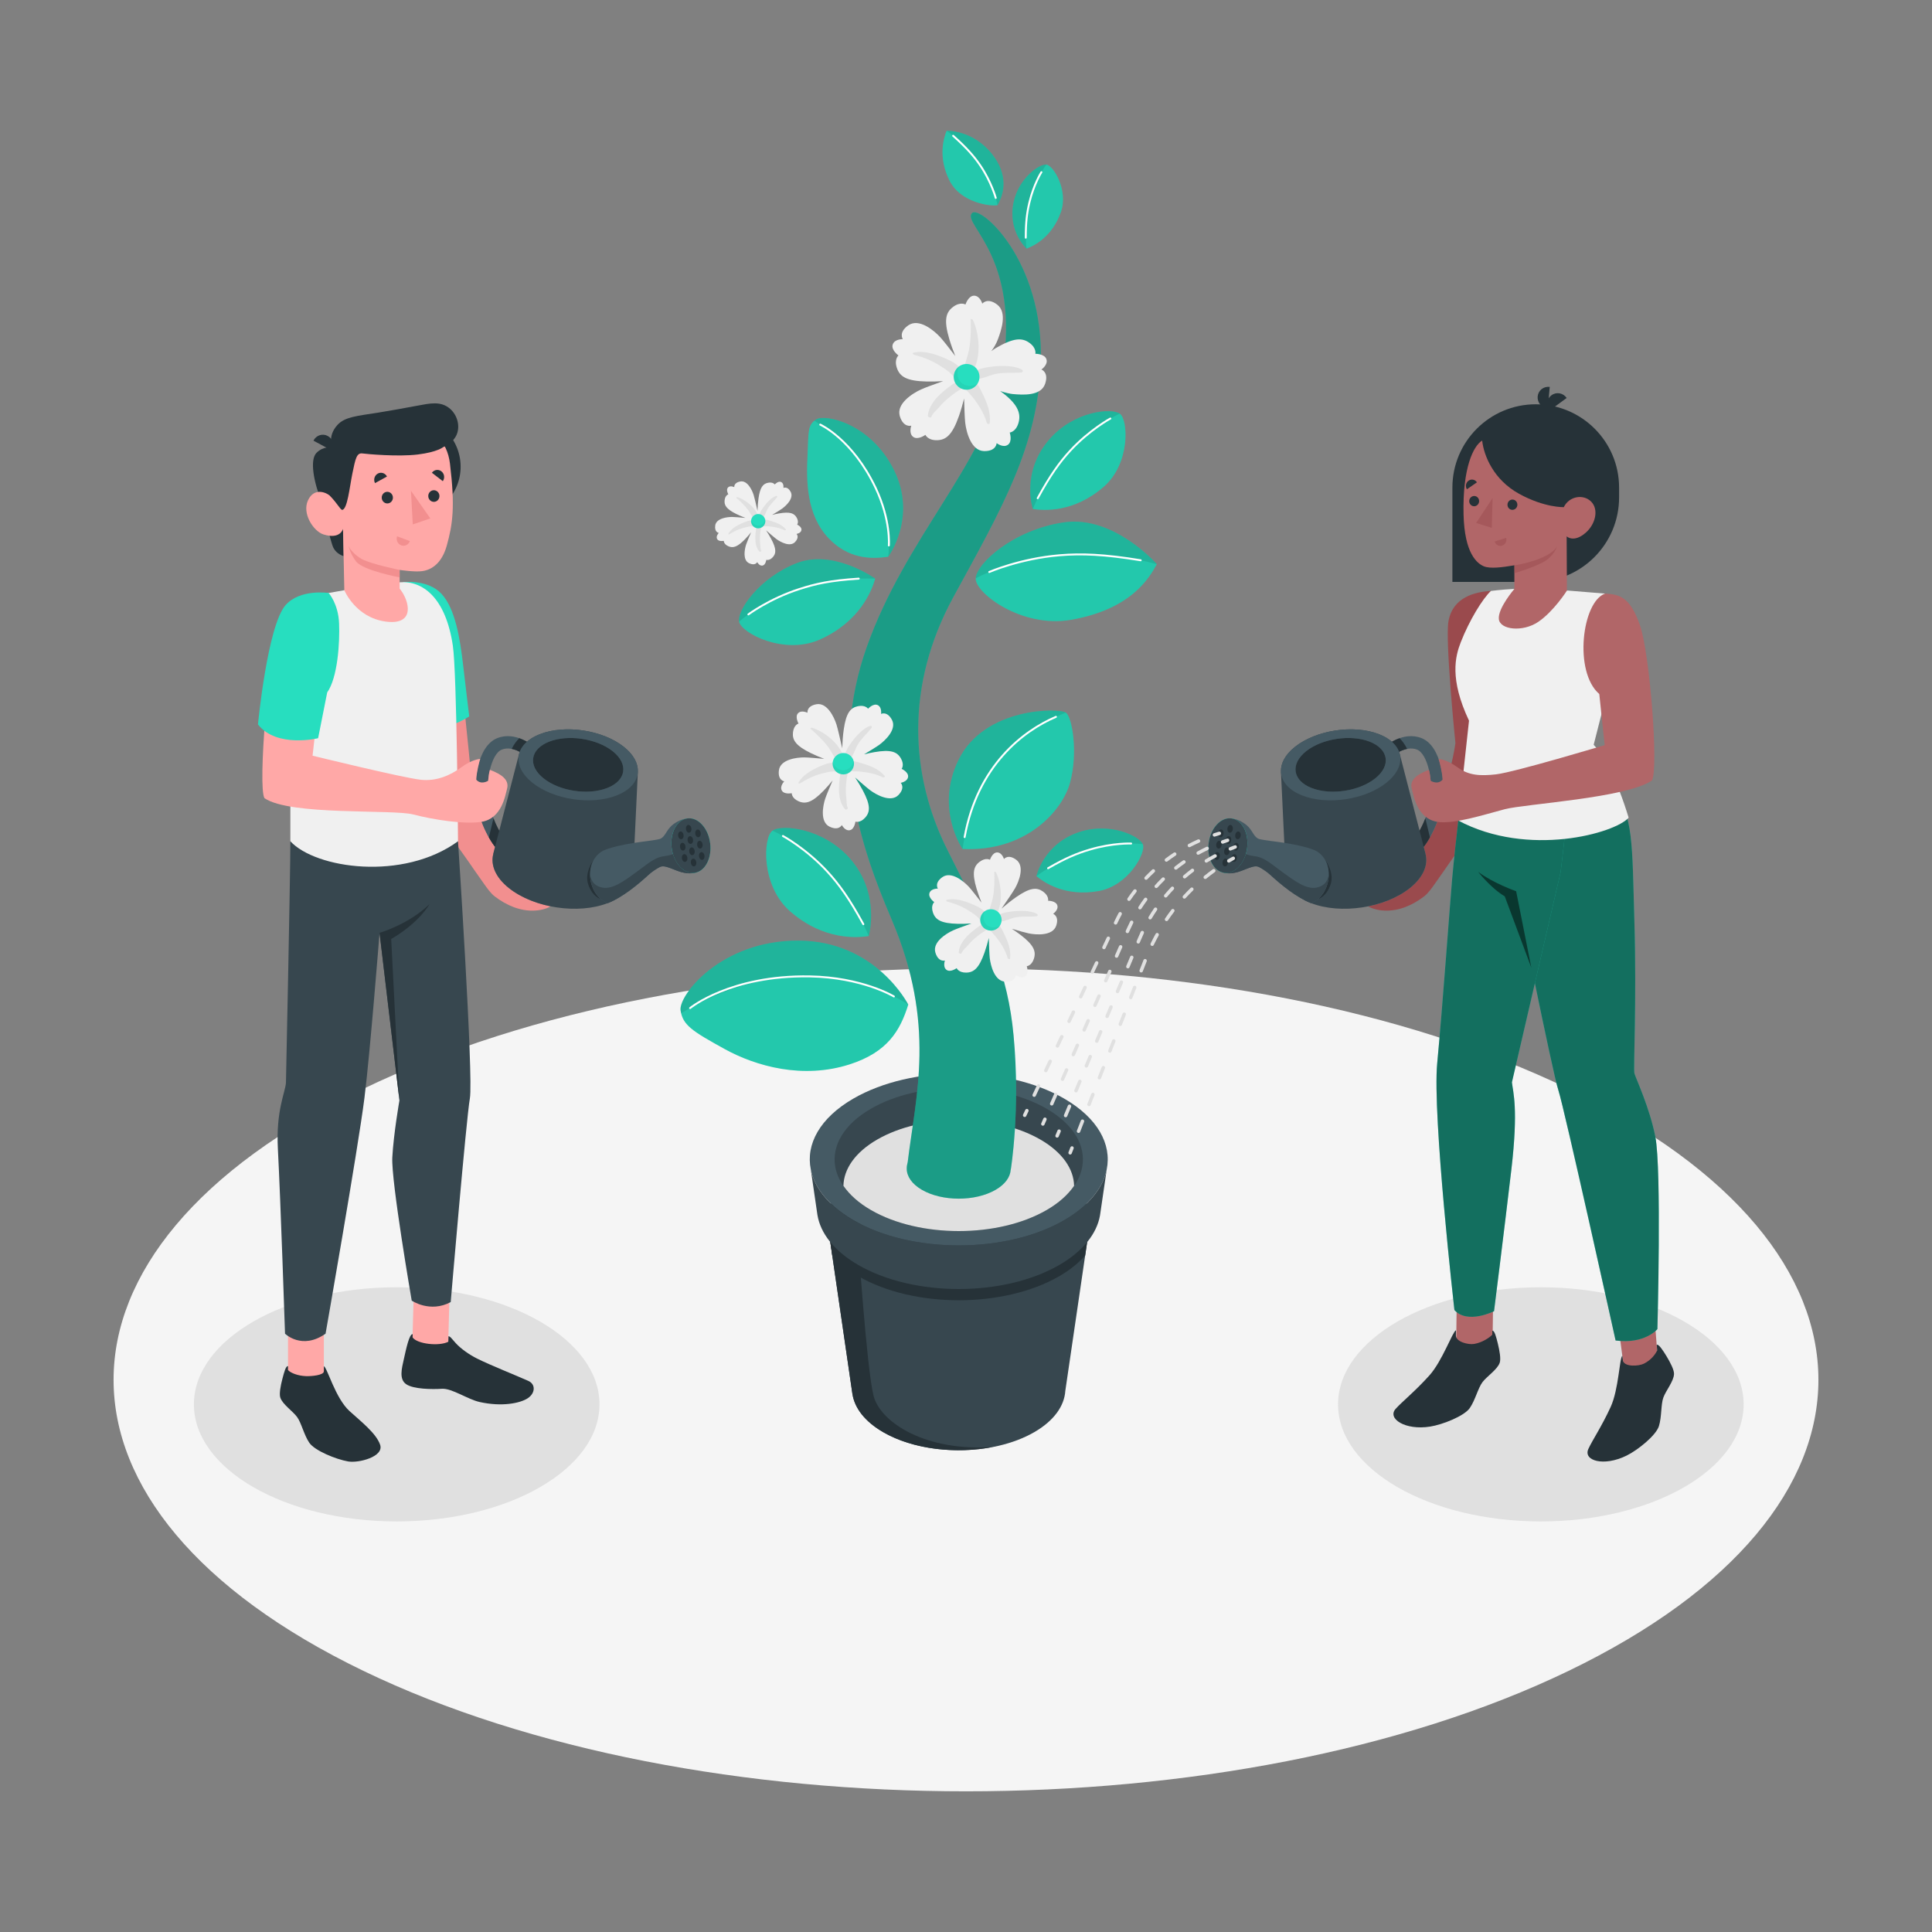 <?xml version="1.0" encoding="utf-8"?>
<!-- Generator: Adobe Illustrator 27.5.0, SVG Export Plug-In . SVG Version: 6.00 Build 0)  -->
<svg version="1.1" xmlns="http://www.w3.org/2000/svg" xmlns:xlink="http://www.w3.org/1999/xlink" x="0px" y="0px"
	 viewBox="0 0 500 500" style="enable-background:new 0 0 500 500;" xml:space="preserve">
<rect x="0" y="0" width="500" height="500" fill="#808080" stroke="none"/>
<g id="Floor">
	<path id="Floor_16_" style="fill:#F5F5F5;" d="M94.008,432.4c86.152,41.588,225.833,41.589,311.983,0.001
		c86.152-41.589,86.152-109.016,0-150.604c-86.152-41.588-225.832-41.588-311.985-0.001C7.856,323.384,7.856,390.812,94.008,432.4z"
		/>
</g>
<g id="Shadows">
	<ellipse id="Shadow_1_" style="fill:#E0E0E0;" cx="102.664" cy="363.445" rx="52.482" ry="30.3"/>
	<ellipse id="Shadow_2_" style="fill:#E0E0E0;" cx="398.77" cy="363.445" rx="52.482" ry="30.3"/>
</g>
<g id="Plant">
	<g id="Plant_1_">
		<g id="Pot">
			<path id="XMLID_3098_" style="fill:#37474F;" d="M282.808,311.508l-69.375-0.014l7.173,49.275h0.009
				c0.547,3.603,3.199,7.12,7.976,9.877c10.789,6.229,28.281,6.229,39.07,0c5.141-2.968,7.802-6.816,8.044-10.704L282.808,311.508z"
				/>
			<path id="XMLID_3097_" style="fill:#263238;" d="M275.396,318.694c-15.059,8.693-39.481,8.693-54.54,0
				c-3.008-1.74-5.413-3.697-7.217-5.785l1.752,12.038c1.705,1.927,3.953,3.736,6.751,5.349c14.354,8.279,37.613,8.279,51.967,0
				c2.8-1.617,5.025-3.44,6.733-5.376l1.759-11.997C280.799,315.005,278.397,316.958,275.396,318.694z"/>
			<path id="XMLID_3096_" style="fill:#263238;" d="M220.607,360.784h0.009c0.547,3.603,3.199,7.12,7.976,9.877
				c7.71,4.451,18.833,5.704,28.497,3.793c-17.334,1.322-29.232-6.252-31.013-13.231c-1.786-6.996-4.058-41.216-4.058-41.216
				l1.919-7.745l-0.541-0.751l-9.962-0.002L220.607,360.784z"/>
			<path id="XMLID_3094_" style="fill:#455A64;" d="M286.416,302.668c-0.358,1.835-1.13,3.647-2.316,5.392
				c-1.868,2.819-4.777,5.46-8.704,7.731c-15.059,8.693-39.481,8.693-54.54,0c-3.927-2.271-6.836-4.911-8.704-7.731
				c-1.175-1.745-1.947-3.558-2.304-5.392h-0.011c-1.343-6.534,2.338-13.347,11.02-18.359c15.059-8.704,39.481-8.704,54.54,0
				C284.077,289.321,287.758,296.134,286.416,302.668z"/>
			<path id="XMLID_3089_" style="fill:#37474F;" d="M284.1,308.06c-1.868,2.819-4.777,5.46-8.704,7.731
				c-15.059,8.693-39.481,8.693-54.54,0c-3.927-2.271-6.836-4.911-8.704-7.731c-1.175-1.745-1.947-3.558-2.304-5.392h-0.011
				l1.712,11.758c0.783,4.732,4.307,9.342,10.595,12.966c14.354,8.279,37.613,8.279,51.967,0c6.198-3.58,9.722-8.133,10.561-12.799
				l0.09-0.604l1.656-11.322C286.058,304.503,285.286,306.315,284.1,308.06z"/>
			<path id="XMLID_3088_" style="fill:#37474F;" d="M270.853,286.927c-12.553-7.25-32.903-7.25-45.444,0
				c-7.104,4.106-10.181,9.644-9.252,14.991c0.716,4.106,3.804,8.1,9.252,11.244c12.541,7.25,32.892,7.25,45.444,0
				c5.437-3.144,8.525-7.138,9.241-11.233C281.034,296.571,277.958,291.033,270.853,286.927z"/>
			<path id="XMLID_3087_" style="fill:#E0E0E0;" d="M218.278,306.888c1.569,2.283,3.932,4.427,7.132,6.274
				c12.541,7.25,32.892,7.25,45.444,0c3.195-1.847,5.556-3.993,7.124-6.275c-0.093-4.341-2.999-8.66-8.734-11.974
				c-11.663-6.736-30.572-6.736-42.225,0C221.28,298.229,218.374,302.551,218.278,306.888z"/>
		</g>
		<path id="XMLID_3206_" style="fill:#27DEBF;" d="M269.348,93.785c0.844-26.509-15.765-40.819-17.789-38.634
			c-2.725,2.944,13.775,11.764,7.289,44c-4.197,20.856-24.552,40.249-34.478,68.144c-9.926,27.895-1.631,51.873,6.369,70.614
			c11.618,27.215,6.234,45.717,4.178,62.821c-0.171,0.615-0.254,1.142-0.254,1.71l0,0l0,0c0,1.989,1.314,3.979,3.943,5.496
			c5.258,3.036,13.782,3.036,19.04,0c2.513-1.451,3.81-3.332,3.922-5.232l0.022,0c0,0,2.532-15.339,0.724-34.7
			c-1.479-15.835-6.317-26.7-16.974-47.733c-9.913-19.565-11.117-42.867,1.437-65.846
			C259.413,131.294,268.66,115.415,269.348,93.785z"/>
		<path id="XMLID_3053_" style="opacity:0.3;" d="M269.348,93.785c0.844-26.509-15.765-40.819-17.789-38.634
			c-2.725,2.944,13.775,11.764,7.289,44c-4.197,20.856-24.552,40.249-34.478,68.144c-9.926,27.895-1.631,51.873,6.369,70.614
			c11.618,27.215,6.234,45.717,4.178,62.821c-0.171,0.615-0.254,1.142-0.254,1.71l0,0l0,0c0,1.989,1.314,3.979,3.943,5.496
			c5.258,3.036,13.782,3.036,19.04,0c2.513-1.451,3.81-3.332,3.922-5.232l0.022,0c0,0,2.532-15.339,0.724-34.7
			c-1.479-15.835-6.317-26.7-16.974-47.733c-9.913-19.565-11.117-42.867,1.437-65.846
			C259.413,131.294,268.66,115.415,269.348,93.785z"/>
		<g id="XMLID_3224_">
			<path id="XMLID_3054_" style="fill:#27DEBF;" d="M224.826,242.246c0,0,3.191-10.954-4.916-20.127
				c-6.909-7.818-17.596-8.872-20.008-7.137c-2.413,1.734-3.038,14.24,4.607,20.897
				C213.122,243.377,221.744,242.734,224.826,242.246z"/>
			<path id="XMLID_143_" style="opacity:0.1;" d="M224.826,242.246c0,0,3.191-10.954-4.916-20.127
				c-6.909-7.818-17.596-8.872-20.008-7.137c-2.413,1.734-3.038,14.24,4.607,20.897
				C213.122,243.377,221.744,242.734,224.826,242.246z"/>
			<path id="XMLID_3229_" style="opacity:0.1;" d="M199.902,214.982c0.001,0.001,16.183,6.509,24.924,27.264l0,0
				c0,0,3.191-10.954-4.916-20.127C213.001,214.301,202.315,213.247,199.902,214.982z"/>
			
				<path id="XMLID_3207_" style="fill:none;stroke:#FFFFFF;stroke-width:0.5;stroke-linecap:round;stroke-linejoin:round;stroke-miterlimit:10;" d="
				M202.623,216.355c0,0,6.013,3.258,11.5,9.213c3.02,3.278,5.707,7.007,9.308,13.609"/>
		</g>
		<g id="XMLID_3141_">
			<path id="XMLID_3182_" style="fill:#27DEBF;" d="M267.292,131.718c0,0-3.203-9.569,4.444-18.194
				c6.331-7.141,15.906-8.02,18.087-6.452c2.181,1.568,2.746,12.873-4.165,18.89C277.872,132.741,270.078,132.159,267.292,131.718z"
				/>
			<path id="XMLID_149_" style="opacity:0.1;" d="M267.292,131.718c0,0-3.203-9.569,4.444-18.194
				c6.331-7.141,15.906-8.02,18.087-6.452c2.181,1.568,2.746,12.873-4.165,18.89C277.872,132.741,270.078,132.159,267.292,131.718z"
				/>
			<path id="XMLID_3225_" style="opacity:0.1;" d="M289.822,107.072L289.822,107.072c-2.183-1.568-11.757-0.688-18.087,6.452
				c-7.637,8.615-4.452,18.17-4.444,18.193l0,0.001l0,0.001C275.193,112.955,289.822,107.072,289.822,107.072z"/>
			
				<path id="XMLID_3142_" style="fill:none;stroke:#FFFFFF;stroke-width:0.5;stroke-linecap:round;stroke-linejoin:round;stroke-miterlimit:10;" d="
				M287.362,108.313c0,0-5.435,2.945-10.396,8.329c-2.73,2.963-5.159,6.334-8.414,12.302"/>
		</g>
		<g id="XMLID_2790_">
			<path id="XMLID_3233_" style="fill:#27DEBF;" d="M265.668,64.337c0,0-4.988-4.547-3.331-12.077
				c1.372-6.234,6.68-9.866,8.465-9.661c1.785,0.205,5.797,6.626,3.72,12.392C272.182,61.488,267.439,63.687,265.668,64.337z"/>
			<path id="XMLID_150_" style="opacity:0.1;" d="M265.668,64.337c0,0-4.988-4.547-3.331-12.077c1.372-6.234,6.68-9.866,8.465-9.661
				c1.785,0.205,5.797,6.626,3.72,12.392C272.182,61.488,267.439,63.687,265.668,64.337z"/>
			<path id="XMLID_3230_" style="opacity:0.1;" d="M270.803,42.599C270.802,42.599,270.802,42.599,270.803,42.599
				c-1.786-0.205-7.093,3.428-8.465,9.661c-1.656,7.521,3.318,12.065,3.33,12.076l0,0l0,0
				C264.173,50.801,270.803,42.599,270.803,42.599z"/>
			
				<path id="XMLID_3184_" style="fill:none;stroke:#FFFFFF;stroke-width:0.5;stroke-linecap:round;stroke-linejoin:round;stroke-miterlimit:10;" d="
				M269.513,44.56c0,0-1.959,3.056-3.103,7.818c-0.63,2.62-0.946,5.06-0.943,9.132"/>
		</g>
		<g id="XMLID_3236_">
			<path id="XMLID_3241_" style="fill:#27DEBF;" d="M268.223,226.736c0,0,1.862-8.485,11.323-11.479
				c7.833-2.478,15.295,1.103,16.214,3.226c0.919,2.122-3.66,10.724-11.424,12.116C275.588,232.166,270.086,228.292,268.223,226.736
				z"/>
			<path id="XMLID_144_" style="opacity:0.1;" d="M268.223,226.736c0,0,1.862-8.485,11.323-11.479
				c7.833-2.478,15.295,1.103,16.214,3.226c0.919,2.122-3.66,10.724-11.424,12.116C275.588,232.166,270.086,228.292,268.223,226.736
				z"/>
			<path id="XMLID_3240_" style="opacity:0.1;" d="M295.759,218.483C295.759,218.482,295.759,218.482,295.759,218.483
				c-0.92-2.123-8.382-5.704-16.214-3.226c-9.449,2.99-11.318,11.457-11.322,11.478l0,0.001l0,0
				C282.352,216.365,295.759,218.483,295.759,218.483z"/>
			
				<path id="XMLID_3238_" style="fill:none;stroke:#FFFFFF;stroke-width:0.5;stroke-linecap:round;stroke-linejoin:round;stroke-miterlimit:10;" d="
				M292.744,218.305c0,0-4.667-0.218-10.711,1.567c-3.326,0.983-6.25,2.199-10.788,4.821"/>
		</g>
		<g id="XMLID_3137_">
			<path id="XMLID_3140_" style="fill:#27DEBF;" d="M299.386,146.001c0,0-11.16-12.707-24.054-10.814
				c-13.14,1.929-22.676,10.723-22.822,14.503c-0.147,3.779,11.904,12.917,24.619,10.722
				C292.829,157.702,297.465,149.477,299.386,146.001z"/>
			<path id="XMLID_148_" style="opacity:0.1;" d="M299.386,146.001c0,0-11.16-12.707-24.054-10.814
				c-13.14,1.929-22.676,10.723-22.822,14.503c-0.147,3.779,11.904,12.917,24.619,10.722
				C292.829,157.702,297.465,149.477,299.386,146.001z"/>
			<path id="XMLID_3139_" style="opacity:0.1;" d="M275.332,135.187c-13.139,1.93-22.675,10.724-22.822,14.503
				c0,0,19.197-11.155,46.876-3.689C299.386,146.001,288.226,133.293,275.332,135.187z"/>
			
				<path id="XMLID_3138_" style="fill:none;stroke:#FFFFFF;stroke-width:0.5;stroke-linecap:round;stroke-linejoin:round;stroke-miterlimit:10;" d="
				M256.018,148.032c0,0,7.976-3.487,18.249-4.337c5.654-0.468,11.5-0.247,20.947,1.304"/>
		</g>
		<g id="XMLID_3234_">
			<path id="XMLID_3237_" style="fill:#27DEBF;" d="M244.989,33.842c0,0,6.666-0.274,11.662,5.926
				c4.428,5.495,3.209,10.406,1.5,13.328c-1.764,0.369-9.516-0.605-12.396-6.32C242.667,40.651,244.244,35.665,244.989,33.842z"/>
			<path id="XMLID_151_" style="opacity:0.1;" d="M244.989,33.842c0,0,6.666-0.274,11.662,5.926
				c4.428,5.495,3.209,10.406,1.5,13.328c-1.764,0.369-9.516-0.605-12.396-6.32C242.667,40.651,244.244,35.665,244.989,33.842z"/>
			<path id="XMLID_3239_" style="opacity:0.1;" d="M244.989,33.842c11.496,8.367,13.161,19.253,13.161,19.253
				c1.709-2.922,2.928-7.833-1.5-13.328C251.655,33.568,244.989,33.842,244.989,33.842L244.989,33.842L244.989,33.842z"/>
			
				<path id="XMLID_3235_" style="fill:none;stroke:#FFFFFF;stroke-width:0.5;stroke-linecap:round;stroke-linejoin:round;stroke-miterlimit:10;" d="
				M257.699,51.224c0,0-1.135-4.166-4.003-8.398c-1.579-2.329-3.483-4.518-7.022-7.685"/>
		</g>
		<g id="XMLID_3105_">
			<path id="XMLID_3114_" style="fill:#27DEBF;" d="M226.504,149.749c0,0-10.797-7.743-20.328-4.004
				c-9.713,3.81-15.449,12.233-14.89,15.152c0.559,2.918,11.642,8.744,20.897,4.607
				C222.609,160.844,225.651,152.751,226.504,149.749z"/>
			<path id="XMLID_146_" style="opacity:0.1;" d="M226.504,149.749c0,0-10.797-7.743-20.328-4.004
				c-9.713,3.81-15.449,12.233-14.89,15.152c0.559,2.918,11.642,8.744,20.897,4.607
				C222.609,160.844,225.651,152.751,226.504,149.749z"/>
			<path id="XMLID_3113_" style="opacity:0.1;" d="M206.176,145.745c-9.713,3.81-15.449,12.233-14.89,15.152
				c0,0,12.71-11.946,35.218-11.148C226.504,149.749,215.707,142.007,206.176,145.745z"/>
			
				<path id="XMLID_3112_" style="fill:none;stroke:#FFFFFF;stroke-width:0.5;stroke-linecap:round;stroke-linejoin:round;stroke-miterlimit:10;" d="
				M193.677,159.006c0,0,5.484-4.085,13.195-6.56c4.244-1.362,7.865-2.206,15.37-2.697"/>
		</g>
		<g id="XMLID_3222_">
			<path id="XMLID_3205_" style="fill:#27DEBF;" d="M235.061,259.991c0,0-8.378-16.514-28.46-16.561
				c-20.083-0.047-31.028,14.197-30.468,18.049c0.561,3.852,3.062,5.395,11.341,9.972c8.279,4.577,20.359,7.855,32.355,4.025
				C229.7,272.326,232.949,266.736,235.061,259.991z"/>
			<path id="XMLID_142_" style="opacity:0.1;" d="M235.061,259.991c0,0-8.378-16.514-28.46-16.561
				c-20.083-0.047-31.028,14.197-30.468,18.049c0.561,3.852,3.062,5.395,11.341,9.972c8.279,4.577,20.359,7.855,32.355,4.025
				C229.7,272.326,232.949,266.736,235.061,259.991z"/>
			<path id="XMLID_3100_" style="opacity:0.1;" d="M235.048,259.98c-0.608-0.42-25.766-17.609-58.776,2.254
				c-0.054-0.241-0.107-0.483-0.143-0.751c-0.554-3.855,10.392-18.101,30.47-18.057C226.373,243.48,234.789,259.479,235.048,259.98z
				"/>
			
				<path id="XMLID_3204_" style="fill:none;stroke:#FFFFFF;stroke-width:0.5;stroke-linecap:round;stroke-linejoin:round;stroke-miterlimit:10;" d="
				M178.594,260.891c0,0,10.454-8.554,30.973-8.201c13.583,0.234,21.774,5.194,21.774,5.194"/>
		</g>
		<g id="XMLID_3099_">
			<path id="XMLID_3104_" style="fill:#27DEBF;" d="M229.871,144.07c0,0,7.548-10.096,1.515-22.364
				c-6.033-12.268-18.027-14.647-20.208-13.142c-2.181,1.505-1.902,2.913-2.196,9.346c-0.294,6.433-0.381,15.336,5.576,21.5
				C219.459,144.481,225.118,144.817,229.871,144.07z"/>
			<path id="XMLID_147_" style="opacity:0.1;" d="M229.871,144.07c0,0,7.548-10.096,1.515-22.364
				c-6.033-12.268-18.027-14.647-20.208-13.142c-2.181,1.505-1.902,2.913-2.196,9.346c-0.294,6.433-0.381,15.336,5.576,21.5
				C219.459,144.481,225.118,144.817,229.871,144.07z"/>
			<path id="XMLID_3103_" style="opacity:0.1;" d="M229.874,144.058c0.073-0.498,2.968-21.036-19.114-35.182
				c0.131-0.106,0.262-0.211,0.415-0.314c2.184-1.502,14.181,0.878,20.213,13.142C237.323,133.785,230.101,143.749,229.874,144.058z
				"/>
			
				<path id="XMLID_3101_" style="fill:none;stroke:#FFFFFF;stroke-width:0.5;stroke-linecap:round;stroke-linejoin:round;stroke-miterlimit:10;" d="
				M212.28,109.887c0,0,8.375,3.797,14.352,16.423c3.957,8.358,3.402,14.853,3.402,14.853"/>
		</g>
		<g id="XMLID_2686_">
			<path id="XMLID_3223_" style="fill:#27DEBF;" d="M249.106,219.704c0,0-7.226-10.415-1.034-23.051
				c6.745-13.764,26.202-13.448,27.798-12.211c1.664,1.288,3.14,10.416,1.068,18.082
				C274.968,209.816,265.51,220.524,249.106,219.704z"/>
			<path id="XMLID_145_" style="opacity:0.1;" d="M249.106,219.704c0,0-7.226-10.415-1.034-23.051
				c6.745-13.764,26.202-13.448,27.798-12.211c1.664,1.288,3.14,10.416,1.068,18.082
				C274.968,209.816,265.51,220.524,249.106,219.704z"/>
			<path id="XMLID_2791_" style="opacity:0.1;" d="M275.87,184.443c-1.597-1.237-21.053-1.553-27.798,12.211
				c-6.192,12.635,1.034,23.051,1.034,23.051s1.917-14.25,7.983-21.366C263.154,191.222,269.824,186.653,275.87,184.443z"/>
			
				<path id="XMLID_3226_" style="fill:none;stroke:#FFFFFF;stroke-width:0.5;stroke-linecap:round;stroke-linejoin:round;stroke-miterlimit:10;" d="
				M273.282,185.518c-8.404,3.568-20.296,12.589-23.639,31.122"/>
		</g>
		<g id="XMLID_2712_">
			<path id="XMLID_880_" style="fill:#F0F0F0;" d="M272.542,236.493c0,0,1.458-0.985,1.087-2.191
				c-0.371-1.206-2.387-1.193-2.387-1.193s0.298-1.225-1.288-2.362c-1.623-1.163-3.368-1.068-6.927,1.394
				c-1.329,0.919-2.678,2.014-3.834,3.01c1.342-1.938,2.98-4.342,3.521-5.3c0.968-1.715,2.549-5.641,0.3-7.333
				c-2.118-1.594-3.188-0.199-3.188-0.199s-0.486-1.691-1.748-1.711c-1.262-0.02-1.873,1.902-1.873,1.902s-1.072-0.662-2.644,0.495
				c-1.608,1.184-2.056,2.874-0.815,7.019c0.356,1.191,0.808,2.424,1.267,3.571c-1.262-1.645-2.614-3.371-3.237-4.05
				c-1.332-1.451-4.577-4.167-6.882-2.551c-2.17,1.522-1.174,2.971-1.174,2.971s-1.759-0.061-2.168,1.133
				c-0.409,1.194,1.23,2.369,1.23,2.369s-0.961,0.815-0.346,2.668c0.629,1.895,2.097,2.844,6.424,2.944
				c1.16,0.027,2.381-0.014,3.542-0.086c-1.929,0.684-3.942,1.419-4.768,1.797c-1.791,0.818-5.378,3.065-4.553,5.756
				c0.777,2.535,2.462,2.035,2.462,2.035s-0.601,1.654,0.408,2.412c1.009,0.758,2.633-0.438,2.633-0.438s0.478,1.166,2.43,1.154
				c1.997-0.013,3.352-1.116,4.785-5.199c0.427-1.217,0.799-2.534,1.11-3.771c0.054,2.08,0.133,4.285,0.239,5.204
				c0.225,1.956,1.253,6.062,4.068,6.109c2.651,0.044,2.697-1.713,2.697-1.713s1.387,1.083,2.42,0.357
				c1.033-0.726,0.397-2.639,0.397-2.639s1.257-0.094,1.848-1.955c0.605-1.903-0.026-3.533-3.466-6.158
				c-0.71-0.541-1.472-1.07-2.233-1.571c1.796,0.528,3.581,1.031,4.393,1.195c1.93,0.391,6.152,0.681,7.067-1.981
				C274.2,237.08,272.542,236.493,272.542,236.493z"/>
			<g id="XMLID_801_">
				<path id="XMLID_817_" style="fill:#E0E0E0;" d="M268.364,236.534c-1.608-0.98-4.729-0.878-6.508-0.658
					c-1.293,0.16-3.988,0.536-4.469,2.076c-0.053,0.171,0.129,0.359,0.274,0.416c1.468,0.582,3.294-0.514,4.769-0.862
					c1.949-0.46,3.81-0.192,5.781-0.373C268.556,237.102,268.674,236.723,268.364,236.534z"/>
				<path id="XMLID_2750_" style="fill:#E0E0E0;" d="M256.143,238.409c-0.009,0.007-0.015,0.014-0.024,0.021
					c-0.067,0.003-0.131,0.003-0.203,0.014c0.142-0.138,0.245-0.298,0.298-0.466c0.223,0.066,0.477,0.046,0.639-0.094
					c2.983-2.574,2.482-8.93,0.925-12.091c-0.051-0.103-0.455-0.307-0.449-0.075c0.054,2.175,0.042,4.294-0.351,6.466
					c-0.255,1.411-1.012,3.184-1.181,4.684c-0.14-0.176-0.291-0.343-0.458-0.511c-0.702-0.703-1.535-1.32-2.421-1.755
					c-2.218-1.088-5.442-2.377-7.968-1.704c-0.28,0.075,0.065,0.396,0.192,0.429c1.976,0.516,3.795,1.219,5.519,2.32
					c1.129,0.72,2.605,1.574,3.216,2.828c0.149,0.305,0.422,0.445,0.732,0.47c-1.553,0.835-3.35,2.409-3.845,2.871
					c-1.254,1.168-2.537,2.868-2.652,4.639c-0.018,0.285,0.648,0.538,0.748,0.228c0.248-0.772,1.178-1.463,1.704-2.107
					c0.756-0.924,1.617-1.683,2.551-2.418c0.629-0.495,1.255-0.956,1.948-1.355c0.238-0.137,0.464-0.278,0.693-0.427
					c0.016-0.01,0.017-0.012,0.03-0.02c0.064-0.033,0.135-0.069,0.208-0.107c0.465,0.825,1.312,1.652,1.671,2.094
					c1.246,1.535,2.619,3.687,3.124,5.613c0.055,0.208,0.582,0.426,0.619,0.113c0.284-2.369-0.595-4.473-1.612-6.559
					C259.289,240.469,257.8,237.258,256.143,238.409z"/>
			</g>
			<g id="XMLID_879_">
				<path id="XMLID_27_" style="fill:#27DEBF;" d="M259.219,238.074c0,1.531-1.241,2.771-2.771,2.771
					c-1.531,0-2.771-1.241-2.771-2.771c0-1.531,1.241-2.771,2.771-2.771C257.978,235.302,259.219,236.543,259.219,238.074z"/>
				<path id="XMLID_2787_" style="opacity:0.05;" d="M255.689,239.616c-1.329-0.828-1.489-2.675-0.783-3.845
					c-0.742,0.497-1.23,1.343-1.23,2.302c0,1.531,1.241,2.771,2.771,2.771c1.002,0,1.871-0.536,2.358-1.333
					C257.966,240.026,256.792,240.304,255.689,239.616z"/>
			</g>
		</g>
		<g id="XMLID_3181_">
			<path id="XMLID_3227_" style="fill:#F0F0F0;" d="M269.514,95.627c0,0,1.754-1.184,1.308-2.635
				c-0.447-1.451-2.871-1.435-2.871-1.435s0.359-1.473-1.549-2.841c-1.952-1.399-4.156-1.261-8.66,1.347
				c-0.468,0.271-0.857,0.552-1.209,0.835c0.737-0.969,1.314-1.986,1.733-3.108c0.829-2.219,2.494-6.936-0.211-8.972
				c-2.548-1.917-3.835-0.239-3.835-0.239s-0.584-2.034-2.102-2.058c-1.518-0.024-2.252,2.287-2.252,2.287s-1.29-0.797-3.18,0.595
				c-1.934,1.424-2.473,3.456-0.98,8.442c0.429,1.432,0.972,2.916,1.524,4.296c-1.518-1.978-3.144-4.055-3.893-4.871
				c-1.602-1.745-5.505-5.012-8.277-3.069c-2.611,1.831-1.413,3.573-1.413,3.573s-2.115-0.073-2.607,1.363
				c-0.492,1.436,1.48,2.849,1.48,2.849s-1.156,0.981-0.417,3.209c0.757,2.279,2.523,3.42,7.726,3.541
				c1.396,0.033,2.864-0.017,4.26-0.103c-2.32,0.822-4.741,1.707-5.735,2.161c-2.154,0.984-6.468,3.687-5.476,6.923
				c0.934,3.048,2.962,2.448,2.962,2.448s-0.723,1.989,0.491,2.901c1.214,0.911,3.167-0.527,3.167-0.527s0.576,1.403,2.923,1.388
				c2.401-0.015,4.032-1.342,5.755-6.254c0.514-1.464,0.961-3.048,1.335-4.536c0.065,2.501,0.16,5.153,0.287,6.259
				c0.27,2.353,1.507,7.291,4.892,7.348c3.188,0.053,3.243-2.061,3.243-2.061s1.668,1.302,2.91,0.429
				c1.242-0.873,0.478-3.174,0.478-3.174s1.512-0.114,2.223-2.351c0.728-2.289,0.139-4.714-3.999-7.871
				c-0.226-0.172-0.459-0.347-0.699-0.513c1.304,0.435,2.617,0.719,3.256,0.776c2.604,0.229,7.272,0.57,8.372-2.631
				C271.507,96.332,269.514,95.627,269.514,95.627z"/>
			<g id="XMLID_3188_">
				<path id="XMLID_3190_" style="fill:#E0E0E0;" d="M264.489,95.676c-1.934-1.178-5.687-1.056-7.827-0.791
					c-1.556,0.193-4.796,0.644-5.375,2.497c-0.064,0.206,0.156,0.432,0.329,0.5c1.766,0.699,3.961-0.618,5.736-1.037
					c2.344-0.553,4.583-0.231,6.954-0.449C264.719,96.359,264.861,95.904,264.489,95.676z"/>
				<path id="XMLID_3189_" style="fill:#E0E0E0;" d="M249.79,97.932c-0.011,0.008-0.018,0.017-0.029,0.025
					c-0.08,0.004-0.158,0.003-0.244,0.017c0.171-0.166,0.295-0.358,0.359-0.561c0.268,0.08,0.573,0.056,0.769-0.113
					c3.588-3.097,2.985-10.741,1.113-14.542c-0.061-0.124-0.548-0.37-0.54-0.091c0.065,2.616,0.05,5.165-0.422,7.777
					c-0.307,1.697-1.217,3.83-1.421,5.633c-0.169-0.211-0.35-0.413-0.551-0.614c-0.845-0.846-1.847-1.588-2.912-2.111
					c-2.668-1.309-6.546-2.859-9.584-2.05c-0.337,0.09,0.078,0.476,0.231,0.516c2.376,0.621,4.564,1.467,6.638,2.79
					c1.358,0.866,3.133,1.893,3.868,3.401c0.179,0.367,0.508,0.535,0.88,0.566c-1.868,1.005-4.029,2.898-4.625,3.453
					c-1.508,1.405-3.052,3.449-3.189,5.58c-0.022,0.343,0.78,0.647,0.9,0.274c0.298-0.928,1.417-1.759,2.05-2.534
					c0.909-1.112,1.945-2.024,3.068-2.908c0.757-0.596,1.509-1.149,2.343-1.63c0.286-0.164,0.558-0.335,0.833-0.513
					c0.019-0.012,0.021-0.014,0.036-0.024c0.078-0.039,0.162-0.083,0.25-0.129c0.56,0.992,1.578,1.987,2.01,2.519
					c1.498,1.847,3.15,4.434,3.758,6.752c0.066,0.251,0.7,0.513,0.745,0.136c0.341-2.85-0.716-5.379-1.939-7.889
					C253.573,100.409,251.782,96.546,249.79,97.932z"/>
			</g>
			<g id="XMLID_3183_">
				<path id="XMLID_3186_" style="fill:#27DEBF;" d="M253.49,97.528c0,1.841-1.492,3.333-3.333,3.333
					c-1.841,0-3.333-1.492-3.333-3.333c0-1.841,1.492-3.333,3.333-3.333C251.997,94.195,253.49,95.687,253.49,97.528z"/>
				<path id="XMLID_3185_" style="opacity:0.05;" d="M249.244,99.383c-1.599-0.996-1.791-3.217-0.942-4.625
					c-0.892,0.598-1.479,1.615-1.479,2.769c0,1.841,1.492,3.333,3.333,3.333c1.205,0,2.251-0.645,2.837-1.603
					C251.982,99.876,250.571,100.211,249.244,99.383z"/>
			</g>
		</g>
		<g id="XMLID_2792_">
			<path id="XMLID_3066_" style="fill:#F0F0F0;" d="M228.018,184.764c0,0,0.268-1.739-0.869-2.286
				c-1.137-0.547-2.497,0.941-2.497,0.941s-0.696-1.051-2.608-0.66c-1.956,0.4-3.072,1.746-3.684,6.03
				c-0.229,1.6-0.342,3.333-0.396,4.858c-0.51-2.301-1.161-5.137-1.497-6.184c-0.6-1.876-2.407-5.703-5.177-5.202
				c-2.609,0.471-2.312,2.204-2.312,2.204s-1.571-0.793-2.443,0.12c-0.872,0.913,0.123,2.666,0.123,2.666s-1.215,0.337-1.433,2.277
				c-0.224,1.984,0.712,3.461,4.597,5.367c1.116,0.547,2.328,1.054,3.481,1.497c-2.064-0.192-4.249-0.372-5.171-0.376
				c-1.969-0.008-6.167,0.527-6.547,3.316c-0.358,2.627,1.382,2.88,1.382,2.88s-1.239,1.249-0.641,2.361
				c0.598,1.111,2.574,0.707,2.574,0.707s-0.055,1.259,1.722,2.067c1.818,0.826,3.511,0.393,6.524-2.713
				c0.808-0.833,1.607-1.757,2.343-2.658c-0.809,1.88-1.636,3.857-1.921,4.719c-0.617,1.87-1.404,6.028,1.131,7.252
				c2.388,1.152,3.166-0.424,3.166-0.424s0.805,1.565,2.047,1.339c1.242-0.226,1.468-2.229,1.468-2.229s1.181,0.441,2.498-0.999
				c1.347-1.474,1.459-3.218-0.564-7.044c-0.603-1.14-1.316-2.308-2.013-3.376c1.563,1.373,3.234,2.813,3.981,3.36
				c1.588,1.164,5.299,3.199,7.246,1.166c1.833-1.915,0.575-3.143,0.575-3.143s1.737-0.282,1.906-1.533
				c0.169-1.251-1.667-2.085-1.667-2.085s0.785-0.986-0.179-2.684c-0.985-1.737-2.61-2.382-6.873-1.64
				c-0.879,0.153-1.786,0.353-2.67,0.572c1.607-0.959,3.189-1.928,3.862-2.411c1.598-1.151,4.68-4.052,3.348-6.531
				C229.575,183.946,228.018,184.764,228.018,184.764z"/>
			<g id="XMLID_3060_">
				<path id="XMLID_3065_" style="fill:#E0E0E0;" d="M225.21,187.857c-1.811,0.514-3.857,2.873-4.904,4.329
					c-0.761,1.058-2.316,3.29-1.513,4.689c0.089,0.155,0.351,0.149,0.491,0.082c1.424-0.682,1.861-2.766,2.608-4.085
					c0.987-1.743,2.447-2.926,3.654-4.496C225.756,188.102,225.559,187.758,225.21,187.857z"/>
				<path id="XMLID_3064_" style="fill:#E0E0E0;" d="M218.283,198.099c-0.001,0.011,0.001,0.02-0.001,0.032
					c-0.043,0.051-0.087,0.098-0.127,0.159c-0.005-0.198-0.052-0.382-0.139-0.536c0.2-0.118,0.358-0.318,0.365-0.533
					c0.137-3.938-4.867-7.888-8.243-8.893c-0.11-0.033-0.535,0.125-0.361,0.279c1.633,1.438,3.179,2.887,4.506,4.65
					c0.862,1.145,1.649,2.906,2.634,4.049c-0.224-0.016-0.45-0.019-0.686-0.01c-0.993,0.038-2.012,0.23-2.933,0.584
					c-2.306,0.889-5.442,2.378-6.664,4.689c-0.136,0.257,0.335,0.221,0.445,0.151c1.721-1.099,3.473-1.956,5.452-2.474
					c1.295-0.339,2.924-0.842,4.26-0.439c0.325,0.098,0.613-0.008,0.842-0.218c-0.442,1.707-0.508,4.095-0.506,4.772
					c0.005,1.713,0.381,3.81,1.603,5.098c0.197,0.207,0.835-0.11,0.675-0.394c-0.398-0.706-0.273-1.858-0.388-2.682
					c-0.165-1.182-0.136-2.33-0.041-3.515c0.064-0.798,0.151-1.57,0.329-2.35c0.061-0.267,0.11-0.529,0.158-0.798
					c0.003-0.019,0.003-0.021,0.005-0.036c0.02-0.069,0.041-0.146,0.063-0.225c0.921,0.219,2.104,0.159,2.672,0.197
					c1.973,0.129,4.485,0.583,6.242,1.521c0.19,0.102,0.708-0.137,0.504-0.378c-1.546-1.818-3.686-2.602-5.908-3.273
					C221.931,197.19,218.563,196.101,218.283,198.099z"/>
			</g>
			<g id="XMLID_3055_">
				<path id="XMLID_3059_" style="fill:#27DEBF;" d="M220.127,195.614c1.123,1.04,1.191,2.793,0.151,3.917
					c-1.04,1.123-2.793,1.191-3.917,0.151c-1.123-1.04-1.191-2.793-0.151-3.917C217.25,194.641,219.003,194.574,220.127,195.614z"/>
				<path id="XMLID_3056_" style="opacity:0.05;" d="M218.86,199.252c-1.511,0.412-2.974-0.725-3.353-2.038
					c-0.139,0.882,0.15,1.815,0.854,2.467c1.123,1.04,2.877,0.973,3.917-0.151c0.681-0.735,0.878-1.738,0.624-2.636
					C220.708,197.859,220.114,198.91,218.86,199.252z"/>
			</g>
		</g>
		<g id="XMLID_3116_">
			<path id="XMLID_3136_" style="fill:#F0F0F0;" d="M202.75,126.278c0,0,0.179-1.161-0.58-1.527
				c-0.759-0.365-1.668,0.628-1.668,0.628s-0.465-0.702-1.741-0.44c-1.306,0.267-2.051,1.166-2.46,4.026
				c-0.153,1.068-0.228,2.225-0.264,3.244c-0.341-1.536-0.775-3.43-0.999-4.13c-0.401-1.252-1.607-3.808-3.457-3.474
				c-1.742,0.315-1.544,1.472-1.544,1.472s-1.049-0.529-1.631,0.08c-0.582,0.609,0.082,1.78,0.082,1.78s-0.811,0.225-0.957,1.52
				c-0.149,1.325,0.475,2.311,3.069,3.583c0.745,0.365,1.555,0.704,2.324,0.999c-1.378-0.128-2.837-0.249-3.453-0.251
				c-1.315-0.006-4.118,0.352-4.372,2.214c-0.239,1.754,0.923,1.923,0.923,1.923s-0.827,0.834-0.428,1.576
				c0.4,0.742,1.719,0.472,1.719,0.472s-0.037,0.841,1.15,1.38c1.214,0.551,2.345,0.262,4.356-1.812
				c0.54-0.556,1.073-1.173,1.565-1.774c-0.54,1.255-1.093,2.575-1.283,3.151c-0.412,1.249-0.938,4.025,0.755,4.842
				c1.594,0.769,2.114-0.283,2.114-0.283s0.538,1.045,1.367,0.894c0.829-0.151,0.98-1.489,0.98-1.489s0.788,0.295,1.668-0.667
				c0.899-0.984,0.974-2.149-0.377-4.703c-0.403-0.761-0.879-1.541-1.344-2.254c1.044,0.917,2.16,1.878,2.658,2.244
				c1.06,0.778,3.538,2.136,4.838,0.778c1.224-1.279,0.384-2.098,0.384-2.098s1.16-0.189,1.273-1.024
				c0.113-0.835-1.113-1.392-1.113-1.392s0.524-0.659-0.119-1.792c-0.658-1.16-1.743-1.59-4.589-1.095
				c-0.587,0.102-1.192,0.236-1.783,0.382c1.073-0.641,2.13-1.287,2.578-1.61c1.067-0.768,3.125-2.705,2.235-4.361
				C203.79,125.732,202.75,126.278,202.75,126.278z"/>
			<g id="XMLID_3120_">
				<path id="XMLID_3135_" style="fill:#E0E0E0;" d="M200.875,128.344c-1.209,0.343-2.575,1.919-3.274,2.89
					c-0.508,0.706-1.546,2.197-1.01,3.131c0.06,0.104,0.234,0.1,0.328,0.055c0.951-0.456,1.242-1.847,1.741-2.728
					c0.659-1.164,1.634-1.954,2.44-3.002C201.24,128.507,201.108,128.278,200.875,128.344z"/>
				<path id="XMLID_3134_" style="fill:#E0E0E0;" d="M196.25,135.182c-0.001,0.007,0,0.014-0.001,0.021
					c-0.029,0.034-0.058,0.066-0.085,0.106c-0.003-0.132-0.035-0.255-0.093-0.358c0.133-0.079,0.239-0.213,0.244-0.356
					c0.092-2.629-3.25-5.267-5.504-5.938c-0.074-0.022-0.357,0.084-0.241,0.186c1.09,0.96,2.123,1.928,3.009,3.105
					c0.576,0.765,1.101,1.94,1.759,2.703c-0.15-0.011-0.3-0.013-0.458-0.007c-0.663,0.025-1.343,0.153-1.958,0.39
					c-1.54,0.593-3.634,1.588-4.45,3.131c-0.09,0.171,0.223,0.148,0.297,0.1c1.149-0.734,2.319-1.306,3.64-1.652
					c0.865-0.226,1.953-0.562,2.844-0.293c0.217,0.065,0.409-0.005,0.562-0.145c-0.295,1.14-0.339,2.734-0.338,3.186
					c0.004,1.144,0.254,2.544,1.07,3.404c0.132,0.139,0.558-0.074,0.451-0.263c-0.266-0.471-0.182-1.241-0.259-1.791
					c-0.11-0.79-0.091-1.556-0.027-2.347c0.043-0.533,0.101-1.048,0.22-1.569c0.041-0.178,0.074-0.353,0.105-0.533
					c0.002-0.012,0.002-0.014,0.004-0.024c0.013-0.046,0.028-0.097,0.042-0.15c0.615,0.146,1.405,0.106,1.784,0.131
					c1.317,0.086,2.995,0.389,4.167,1.016c0.127,0.068,0.473-0.092,0.337-0.252c-1.032-1.214-2.461-1.737-3.945-2.186
					C198.686,134.575,196.437,133.848,196.25,135.182z"/>
			</g>
			<g id="XMLID_3117_">
				<path id="XMLID_3119_" style="fill:#27DEBF;" d="M197.481,133.523c0.75,0.694,0.795,1.865,0.101,2.615
					c-0.694,0.75-1.865,0.795-2.615,0.101c-0.75-0.694-0.795-1.865-0.101-2.615C195.56,132.873,196.731,132.828,197.481,133.523z"/>
				<path id="XMLID_3118_" style="opacity:0.05;" d="M196.635,135.952c-1.009,0.275-1.986-0.484-2.239-1.361
					c-0.093,0.589,0.1,1.212,0.57,1.647c0.75,0.694,1.921,0.649,2.615-0.101c0.454-0.491,0.586-1.16,0.417-1.76
					C197.869,135.022,197.473,135.724,196.635,135.952z"/>
			</g>
		</g>
	</g>
</g>
<g id="Character_2_1_">
	<g id="Character">
		<g id="Character_1_">
			<path id="XMLID_140_" style="fill:#9A4A4D;" d="M390.85,188.752c0.107,4.839,0.53,8.963-4.335,17.602
				c-3.398,6.037-6.761,10.321-11.152,16.599c-1.082,1.547-1.869,2.746-3.98,5.697c-0.85,1.189-1.744,2.522-2.907,3.398
				c-1.484,1.118-3.094,2.066-4.838,2.719c-2.191,0.823-4.597,1.145-6.895,0.724c-0.939-0.17-1.86-0.465-2.683-0.93
				c4.087-0.814,7.951-2.433,10.822-4.722c3.497-2.79,4.784-6.01,4.033-8.854h0.018l-0.483-1.887l0.036,0.036
				c0.009-0.018,0.063-0.081,0.152-0.197c0.045-0.071,0.116-0.161,0.197-0.268c0.099-0.143,0.233-0.331,0.376-0.546
				c0.125-0.179,0.259-0.393,0.402-0.626c0.134-0.232,0.295-0.501,0.456-0.778c1.01-1.762,2.245-4.436,2.987-7.826
				c0.107-0.501,0.197-1.02,0.268-1.565c0.716-1.601,0.016-3.217,0.698-4.774c1.858-4.247,2.64-10.254,2.64-10.254
				s-2.705-26.553-1.793-31.553c1.136-6.233,6.844-7.571,10.976-7.813l1.905,2.263C389.771,161.682,390.492,173.102,390.85,188.752z
				"/>
			<g id="XMLID_110_">
				<g id="XMLID_111_">
					<g id="XMLID_134_">
						<g id="XMLID_138_">
							<path id="XMLID_139_" style="fill:#455A64;" d="M368.482,219.138l-2.471-2.018c0.025-0.03,2.73-3.425,3.927-8.905
								c1.241-5.69-0.441-13.133-3.216-14.22c-2.942-1.153-6.109,1.551-6.14,1.578l-2.117-2.387
								c0.187-0.166,4.635-4.039,9.421-2.162c5.176,2.029,6.498,11.777,5.168,17.871
								C371.686,215.161,368.612,218.978,368.482,219.138z"/>
						</g>
						<g id="XMLID_135_">
							<path id="XMLID_137_" style="fill:#263238;" d="M368.874,211.772c-1.277,3.352-2.845,5.325-2.864,5.349l2.471,2.018
								c0.06-0.073,0.74-0.924,1.589-2.418C369.737,215.335,369.323,213.622,368.874,211.772z"/>
							<path id="XMLID_136_" style="fill:#263238;" d="M362.202,191.046c-2.143,0.753-3.632,2.046-3.738,2.14l2.117,2.387
								c0.022-0.019,1.611-1.369,3.578-1.757C363.57,192.581,362.826,191.667,362.202,191.046z"/>
						</g>
					</g>
					<path id="XMLID_133_" style="fill:#37474F;" d="M368.918,220.989l0.019-0.003l-6.689-25.884
						c-0.007-0.005-0.014-0.009-0.021-0.014c-0.533-2.062-2.323-3.897-5.338-5.077c-6.533-2.561-16.28-1.088-21.772,3.291
						c-2.528,2.018-3.694,4.301-3.593,6.428c-0.005,0.006-0.01,0.012-0.015,0.019l1.26,26.705l0.019-0.003
						c0.125,2.938,2.309,5.627,6.47,7.258c7.694,3.016,19.167,1.281,25.625-3.874C368.375,227.048,369.668,223.833,368.918,220.989z
						"/>
					<path id="XMLID_132_" style="fill:#263238;" d="M355.907,201.443c-4.153,3.314-11.518,4.427-16.465,2.489
						c-4.938-1.932-5.581-6.19-1.436-9.502c4.154-3.306,11.519-4.419,16.465-2.489C359.409,193.88,360.053,198.139,355.907,201.443z
						"/>
					<path id="XMLID_131_" style="fill:#263238;" d="M341.136,232.649c2.961-2.654,3.409-7.306,1.774-10.146
						c0,0,2.51,3.167,1.458,6.342C343.278,232.14,341.136,232.649,341.136,232.649z"/>
					<path id="XMLID_128_" style="fill:#455A64;" d="M356.888,190.011c-6.533-2.561-16.28-1.088-21.772,3.291
						c-5.484,4.378-4.633,10.008,1.9,12.57c6.541,2.56,16.288,1.087,21.772-3.291C364.281,198.201,363.43,192.571,356.888,190.011z
						 M355.907,201.443c-4.153,3.314-11.518,4.427-16.465,2.489c-4.938-1.932-5.581-6.19-1.436-9.502
						c4.154-3.306,11.519-4.419,16.465-2.489C359.409,193.88,360.053,198.139,355.907,201.443z"/>
					<g id="XMLID_112_">
						<path id="XMLID_127_" style="fill:#455A64;" d="M340.916,220.398c0,0-1.498-1.153-8.422-2.257
							c-2.116-0.338-5.341-0.664-6.581-0.995c-1.24-0.332-1.654-1.854-2.725-3.051c-1.071-1.197-2.833-2.024-3.917-2.169
							l-2.659,13.925c0,0,1.871,0.608,4.672-0.48c2.599-1.01,3.573-1.446,4.554-0.983c1.025,0.557,2.052,1.231,2.939,2.045
							c2.787,2.557,6.718,5.802,10.481,7.277C344.115,232.134,345.903,223.698,340.916,220.398z"/>
						<path id="XMLID_126_" style="fill:#27DEBF;" d="M320.654,224.289c2.299-2.501,2.877-6.964,1.289-9.967
							c-1.588-3.004-4.739-3.411-7.038-0.91c-2.299,2.501-2.877,6.964-1.289,9.967C315.203,226.383,318.354,226.79,320.654,224.289z
							"/>
						<path id="XMLID_125_" style="fill:#37474F;" d="M343.875,226.217c0.031,3.246-1.75,6.564-4.619,7.49
							c-3.763-1.472-7.69-4.717-10.48-7.272c-0.89-0.817-1.911-1.494-2.939-2.048c-0.982-0.465-1.956-0.027-4.553,0.987
							c-2.544,0.99-4.325,0.573-4.628,0.49c1.337,0.258,2.785-0.251,3.997-1.572c0.811-0.881,1.414-2.012,1.777-3.237
							c0.991,0.366,1.828,0.458,2.563,0.572c2.393,0.356,4.386,2.281,7.18,4.278c2.786,1.998,5.833,4.329,8.52,3.802
							C343.137,229.232,343.704,227.541,343.875,226.217z"/>
						<path id="XMLID_124_" style="fill:#37474F;" d="M320.654,224.289c2.299-2.501,2.877-6.964,1.289-9.967
							c-1.588-3.004-4.739-3.411-7.038-0.91c-2.299,2.501-2.877,6.964-1.289,9.967C315.203,226.383,318.354,226.79,320.654,224.289z
							"/>
						<g id="XMLID_113_">
							<path id="XMLID_123_" style="fill:#263238;" d="M318.762,215.27c0.326-0.355,0.408-0.989,0.183-1.415
								c-0.225-0.426-0.673-0.484-0.999-0.129c-0.326,0.355-0.408,0.988-0.183,1.415
								C317.988,215.567,318.435,215.625,318.762,215.27z"/>
							<path id="XMLID_122_" style="fill:#263238;" d="M318.34,218.177c0.326-0.355,0.408-0.988,0.183-1.415
								c-0.225-0.426-0.673-0.484-0.999-0.129c-0.326,0.355-0.408,0.989-0.183,1.415
								C317.567,218.474,318.014,218.532,318.34,218.177z"/>
							<path id="XMLID_121_" style="fill:#263238;" d="M317.919,221.085c0.327-0.355,0.408-0.988,0.183-1.415
								c-0.225-0.427-0.673-0.484-0.999-0.129c-0.326,0.355-0.408,0.988-0.183,1.415
								C317.145,221.382,317.593,221.44,317.919,221.085z"/>
							<path id="XMLID_120_" style="fill:#263238;" d="M317.498,223.992c0.326-0.355,0.408-0.988,0.183-1.415
								c-0.225-0.426-0.673-0.484-0.999-0.129c-0.326,0.355-0.408,0.988-0.183,1.415
								C316.724,224.289,317.172,224.347,317.498,223.992z"/>
							<path id="XMLID_119_" style="fill:#263238;" d="M320.788,216.965c0.326-0.355,0.408-0.988,0.183-1.415
								c-0.225-0.426-0.673-0.484-0.999-0.129c-0.326,0.355-0.408,0.988-0.183,1.415
								C320.015,217.262,320.462,217.32,320.788,216.965z"/>
							<path id="XMLID_118_" style="fill:#263238;" d="M316.357,216.446c0.326-0.355,0.408-0.989,0.183-1.415
								c-0.225-0.426-0.673-0.484-0.999-0.129c-0.326,0.355-0.408,0.988-0.183,1.415
								C315.583,216.743,316.031,216.801,316.357,216.446z"/>
							<path id="XMLID_117_" style="fill:#263238;" d="M320.301,219.897c0.326-0.355,0.408-0.988,0.183-1.415
								c-0.225-0.427-0.673-0.484-0.999-0.129c-0.326,0.355-0.408,0.988-0.183,1.415
								C319.527,220.194,319.974,220.252,320.301,219.897z"/>
							<path id="XMLID_116_" style="fill:#263238;" d="M315.869,219.378c0.326-0.355,0.408-0.988,0.183-1.415
								c-0.225-0.426-0.673-0.484-0.999-0.129c-0.326,0.355-0.408,0.988-0.183,1.415
								C315.096,219.675,315.543,219.733,315.869,219.378z"/>
							<path id="XMLID_115_" style="fill:#263238;" d="M319.813,222.829c0.326-0.355,0.408-0.988,0.183-1.415
								c-0.225-0.426-0.673-0.484-0.999-0.129c-0.326,0.355-0.408,0.988-0.183,1.415
								C319.039,223.126,319.486,223.184,319.813,222.829z"/>
							<path id="XMLID_114_" style="fill:#263238;" d="M315.381,222.31c0.326-0.355,0.408-0.988,0.183-1.415
								c-0.225-0.426-0.673-0.484-0.999-0.129c-0.326,0.355-0.408,0.988-0.183,1.415
								C314.608,222.608,315.055,222.665,315.381,222.31z"/>
						</g>
					</g>
				</g>
			</g>
			<g id="XMLID_81_">
				<g id="XMLID_102_">
					<polygon id="XMLID_109_" style="fill:#B16668;" points="429.23,354.24 420.636,356.837 418.884,343.474 428.118,340.018 					
						"/>
					<path id="XMLID_108_" style="fill:#263238;" d="M420.029,352.209l-0.176-1.344c-0.751,0.633-0.915,8.67-3.021,13.265
						c-2.305,5.03-4.748,8.612-5.771,10.871c-1.369,3.022,3.976,4.626,9.89,1.711c2.935-1.447,7.634-5.231,8.379-7.646
						c0.745-2.415,0.49-5.577,1.143-7.379c0.653-1.802,2.68-4.2,2.763-6.086c0.045-1.036-0.951-2.979-1.923-4.582
						c-0.892-1.471-2.067-3.29-2.567-2.978c0.057,0.195,0.116,1.477,0.116,1.477c-0.439,0.921-1.496,2.428-3.402,3.387
						C424.073,353.602,420.506,353.779,420.029,352.209z"/>
					<path id="XMLID_107_" style="fill:#27DEBF;" d="M417.351,204.086c5.437,6.977,5.024,14.035,5.63,34.45
						c0.607,20.428-0.3,38.101,0,39.246c0.3,1.145,3.933,8.832,5.421,16.43c1.657,8.457,0.532,49.762,0.532,49.762
						s-3.257,3.96-10.818,2.943c0,0-13.298-60.226-14.824-64.819c-1.525-4.593-11.208-52.93-11.208-52.93l1.471-27.289
						L417.351,204.086z"/>
					<path id="XMLID_141_" style="opacity:0.5;" d="M417.351,204.086c5.437,6.977,5.024,14.035,5.63,34.45
						c0.607,20.428-0.3,38.101,0,39.246c0.3,1.145,3.933,8.832,5.421,16.43c1.657,8.457,0.532,49.762,0.532,49.762
						s-3.257,3.96-10.818,2.943c0,0-13.298-60.226-14.824-64.819c-1.525-4.593-11.208-52.93-11.208-52.93l1.471-27.289
						L417.351,204.086z"/>
					
						<rect id="XMLID_106_" x="376.813" y="336.621" transform="matrix(1 0.013 -0.013 1 4.566 -5.005)" style="fill:#B16668;" width="9.411" height="13.705"/>
					<path id="XMLID_105_" style="fill:#27DEBF;" d="M375.808,227.557c0.828-9.418,2.844-25.742,2.844-25.742l24.088-1.414
						c3.903,6.079,2.206,16.195,1.144,25.331l-12.601,54.365c0.278,2.58,1.715,6.719-0.143,22.57
						c-1.838,15.68-4.487,36.673-4.487,36.673s-6.865,3.462-10.252-0.306c0,0-5.73-50.407-4.455-63.822
						C373.324,260.697,375.241,234.003,375.808,227.557z"/>
					<path id="XMLID_1_" style="opacity:0.5;" d="M375.808,227.557c0.828-9.418,2.844-25.742,2.844-25.742l24.088-1.414
						c3.903,6.079,2.206,16.195,1.144,25.331l-12.601,54.365c0.278,2.58,1.715,6.719-0.143,22.57
						c-1.838,15.68-4.487,36.673-4.487,36.673s-6.865,3.462-10.252-0.306c0,0-5.73-50.407-4.455-63.822
						C373.324,260.697,375.241,234.003,375.808,227.557z"/>
					<path id="XMLID_104_" style="fill:#263238;" d="M376.784,345.618l0.018-1.346c-0.905,0.381-3.505,7.93-6.881,11.691
						c-3.697,4.117-7.095,6.81-8.743,8.663c-2.206,2.478,2.42,5.6,8.933,4.575c3.233-0.509,8.845-2.723,10.274-4.808
						c1.43-2.084,2.127-5.178,3.286-6.705c1.159-1.526,3.808-3.213,4.448-4.988c0.351-0.975-0.022-3.127-0.473-4.947
						c-0.414-1.67-0.863-3.506-1.434-3.357c-0.004,0.203-0.013,1.026-0.013,1.026c-0.693,0.748-2.598,2.042-4.703,2.39
						C379.965,348.065,376.772,347.258,376.784,345.618z"/>
					<path id="XMLID_103_" style="opacity:0.5;" d="M396.307,250.433l-3.932-19.787c0,0-5.868-2.038-9.827-5.012
						c0,0,3.239,4.181,6.88,6.34L396.307,250.433z"/>
				</g>
				<g id="XMLID_100_">
					<path id="XMLID_101_" style="fill:#F0F0F0;" d="M380.178,186.512c-0.593,5.498-2.811,25.829-2.811,25.829
						c18.158,9.689,40.678,3.27,44.125-0.724c-3.123-10.276-6.482-16.126-9.051-18.861l3.271-12.845c0,0-8.104-11.592-0.312-26.287
						l-9.628-0.786l-14.139-0.415c-3.381,0.189-5.79,0.515-5.79,0.515c-2.167,2.027-5.581,7.597-7.794,13.263
						C376.623,169.852,375.079,175.689,380.178,186.512z"/>
				</g>
				<g id="XMLID_82_">
					<path id="XMLID_99_" style="fill:#263238;" d="M375.88,150.6h21.276c12.075,0,21.864-9.794,21.864-21.87
						c0-0.869,0-1.717,0-2.532l0,0c0-11.913-9.657-21.57-21.57-21.57l0,0c-11.913,0-21.57,9.657-21.57,21.57l0,0
						C375.88,136.03,375.88,150.6,375.88,150.6z"/>
					<g id="XMLID_97_">
						<path id="XMLID_98_" style="fill:#B16668;" d="M383.583,114.023c-2.278,1.346-5.094,7.077-4.816,19.09
							c0.236,10.182,3.535,12.697,5.193,13.422c1.657,0.725,4.853,0.284,7.96-0.234v6.11c0,0-4.294,4.987-4.024,7.79
							c0.27,2.802,6.201,3.464,10.219,0.727c4.018-2.737,7.403-8.072,7.403-8.072l-0.07-14.05c0,0,1.829,1.776,4.929-0.935
							c2.56-2.238,3.422-6.012,1.427-8.037c-1.994-2.025-5.681-1.473-7.095,1.414c0,0-4.955,0.181-11.554-3.444
							C386.557,124.179,384.022,117.971,383.583,114.023z"/>
					</g>
					<g id="XMLID_95_">
						<path id="XMLID_96_" style="fill:#263238;" d="M390.135,130.556c-0.037,0.733,0.506,1.356,1.212,1.389
							c0.706,0.034,1.309-0.534,1.346-1.268c0.037-0.734-0.505-1.355-1.212-1.389C390.774,129.254,390.171,129.822,390.135,130.556z
							"/>
					</g>
					<g id="XMLID_93_" style="opacity:0.5;">
						<path id="XMLID_94_" style="fill:#9A4A4D;" d="M389.793,139.186l-2.974,0.949c0.247,0.851,1.113,1.328,1.934,1.067
							C389.574,140.94,390.039,140.038,389.793,139.186z"/>
					</g>
					<g id="XMLID_91_">
						<path id="XMLID_92_" style="fill:#263238;" d="M379.637,126.624l2.59-1.796c-0.473-0.74-1.436-0.938-2.151-0.441
							C379.361,124.883,379.164,125.885,379.637,126.624z"/>
					</g>
					<g id="XMLID_89_">
						<path id="XMLID_90_" style="fill:#263238;" d="M380.234,129.63c-0.037,0.734,0.506,1.355,1.212,1.389
							c0.706,0.034,1.309-0.534,1.345-1.268c0.037-0.734-0.506-1.356-1.211-1.389C380.874,128.329,380.271,128.896,380.234,129.63z"
							/>
					</g>
					<g id="XMLID_87_" style="opacity:0.5;">
						<polygon id="XMLID_88_" style="fill:#9A4A4D;" points="386.274,128.897 386.07,136.604 382.014,135.347 						"/>
					</g>
					<g id="XMLID_85_" style="opacity:0.5;">
						<path id="XMLID_86_" style="fill:#9A4A4D;" d="M391.92,146.301c3.274-0.43,10.01-2.365,11.06-5.028
							c0,0-0.35,1.674-2.362,3.399c-2.013,1.724-8.699,3.668-8.699,3.668V146.301z"/>
					</g>
					<path id="XMLID_84_" style="fill:#263238;" d="M400.572,105.782l0.498-5.655c-1.588-0.193-2.986,0.917-3.124,2.479
						C397.808,104.168,398.984,105.589,400.572,105.782z"/>
					<path id="XMLID_83_" style="fill:#263238;" d="M400.875,106.353l4.579-3.356c-0.902-1.32-2.659-1.64-3.924-0.713
						C400.265,103.212,399.972,105.033,400.875,106.353z"/>
				</g>
			</g>
			<path id="XMLID_80_" style="fill:#B16668;" d="M415.287,192.843c0,0-23.367,7.027-28.124,7.558
				c-3.988,0.445-7.038,0.333-9.941-1.811c-2.867-2.117-4.91-2.185-4.91-2.185c0.193,0.628,0.932,3.275,1.014,5.372
				c-1.243,1.458-3.071,0.288-3.071,0.288c-0.108-0.891-0.155-1.838-0.454-2.833c-3.295,1.224-5.025,2.737-4.441,4.895
				c0.452,1.672,1.342,7.694,6.581,8.56c4.263,0.705,12.129-1.863,17.486-3.264c5.357-1.401,31.442-2.863,38.087-7.433
				c0,0,0-4.448-4.323-6.944C419.195,192.74,415.287,192.843,415.287,192.843z"/>
			<path id="XMLID_79_" style="fill:#B16668;" d="M415.401,153.622c3.739,0.185,6.497,0.891,9.038,8.247
				c2.54,7.356,4.855,37.177,3.075,40.122l-12.042-7.393l-1.578-14.987C407.21,173.873,409.434,155.686,415.401,153.622z"/>
		</g>
		<g id="XMLID_2_">
			<g id="XMLID_60_">
				<g id="XMLID_77_">
					<path id="XMLID_78_" style="fill:#E0E0E0;" d="M316.421,218.347c-0.184,0-0.356-0.114-0.421-0.297
						c-0.083-0.232,0.039-0.489,0.271-0.571c0.426-0.152,0.852-0.297,1.284-0.435c0.235-0.077,0.488,0.054,0.563,0.289
						c0.076,0.235-0.054,0.487-0.289,0.563c-0.422,0.136-0.841,0.278-1.258,0.426C316.522,218.338,316.471,218.347,316.421,218.347z
						"/>
				</g>
				<g id="XMLID_63_">
					<path id="XMLID_64_" style="fill:#E0E0E0;" d="M272.182,286.109c-0.06,0-0.121-0.012-0.18-0.038
						c-0.227-0.099-0.329-0.363-0.23-0.589l1.05-2.389c0.098-0.226,0.363-0.331,0.588-0.23c0.227,0.099,0.33,0.363,0.23,0.589
						l-1.049,2.389C272.518,286.009,272.354,286.109,272.182,286.109z M274.98,279.737c-0.06,0-0.121-0.012-0.18-0.038
						c-0.227-0.099-0.329-0.363-0.23-0.589l1.049-2.389c0.098-0.227,0.363-0.33,0.589-0.229c0.227,0.099,0.329,0.363,0.229,0.589
						l-1.049,2.389C275.316,279.637,275.152,279.737,274.98,279.737z M277.778,273.364c-0.06,0-0.121-0.012-0.18-0.038
						c-0.226-0.099-0.329-0.363-0.229-0.589l1.049-2.391c0.098-0.227,0.363-0.33,0.589-0.229c0.226,0.099,0.329,0.363,0.23,0.589
						l-1.049,2.39C278.113,273.264,277.95,273.364,277.778,273.364z M280.575,266.991c-0.06,0-0.121-0.012-0.18-0.038
						c-0.227-0.099-0.329-0.363-0.23-0.589l1.049-2.389c0.098-0.226,0.363-0.331,0.589-0.23c0.227,0.099,0.329,0.363,0.229,0.589
						l-1.049,2.389C280.911,266.891,280.747,266.991,280.575,266.991z M283.373,260.618c-0.06,0-0.121-0.012-0.18-0.038
						c-0.227-0.099-0.329-0.363-0.229-0.589l1.048-2.389c0.098-0.227,0.362-0.33,0.589-0.23c0.227,0.099,0.329,0.363,0.23,0.589
						l-1.049,2.389C283.709,260.518,283.545,260.618,283.373,260.618z M286.169,254.245c-0.06,0-0.121-0.012-0.18-0.038
						c-0.227-0.099-0.329-0.363-0.229-0.589l1.049-2.39c0.098-0.227,0.363-0.33,0.589-0.23c0.227,0.099,0.329,0.363,0.229,0.589
						l-1.049,2.39C286.505,254.145,286.342,254.245,286.169,254.245z M288.967,247.873c-0.06,0-0.121-0.012-0.18-0.038
						c-0.227-0.099-0.329-0.363-0.23-0.589l1.049-2.39c0.098-0.226,0.363-0.331,0.589-0.23c0.227,0.099,0.329,0.363,0.229,0.589
						l-1.049,2.39C289.303,247.773,289.139,247.873,288.967,247.873z M291.765,241.499c-0.06,0-0.121-0.012-0.18-0.038
						c-0.227-0.099-0.329-0.363-0.229-0.589l0.148-0.337c0.305-0.692,0.627-1.376,0.964-2.048c0.111-0.221,0.382-0.31,0.601-0.199
						c0.221,0.111,0.31,0.38,0.199,0.601c-0.332,0.659-0.647,1.328-0.946,2.006l-0.148,0.336
						C292.101,241.399,291.937,241.499,291.765,241.499z M295.022,235.359c-0.083,0-0.167-0.022-0.241-0.07
						c-0.208-0.133-0.269-0.409-0.136-0.617c0.473-0.74,0.974-1.472,1.489-2.176c0.146-0.201,0.427-0.243,0.625-0.097
						c0.2,0.146,0.243,0.426,0.097,0.625c-0.504,0.689-0.995,1.406-1.458,2.129C295.314,235.286,295.169,235.359,295.022,235.359z
						 M299.24,229.834c-0.107,0-0.215-0.038-0.3-0.116c-0.183-0.166-0.197-0.448-0.031-0.631c0.59-0.652,1.204-1.292,1.826-1.901
						c0.176-0.173,0.46-0.17,0.632,0.007c0.173,0.177,0.17,0.46-0.007,0.632c-0.609,0.597-1.211,1.223-1.789,1.862
						C299.483,229.785,299.362,229.834,299.24,229.834z M304.305,225.075c-0.132,0-0.262-0.057-0.35-0.169
						c-0.154-0.193-0.122-0.475,0.071-0.628c0.68-0.541,1.391-1.072,2.114-1.577c0.2-0.142,0.48-0.093,0.623,0.11
						c0.142,0.203,0.093,0.481-0.11,0.623c-0.708,0.495-1.404,1.014-2.069,1.544C304.502,225.043,304.404,225.075,304.305,225.075z
						 M310.084,221.21c-0.157,0-0.309-0.083-0.391-0.23c-0.119-0.216-0.042-0.488,0.175-0.608c0.766-0.424,1.555-0.831,2.344-1.208
						c0.223-0.105,0.49-0.012,0.596,0.211c0.106,0.223,0.012,0.49-0.211,0.596c-0.773,0.369-1.546,0.767-2.296,1.184
						C310.232,221.192,310.158,221.21,310.084,221.21z"/>
				</g>
				<g id="XMLID_61_">
					<path id="XMLID_62_" style="fill:#E0E0E0;" d="M269.888,291.337c-0.06,0-0.121-0.012-0.18-0.037
						c-0.226-0.1-0.329-0.364-0.23-0.59l0.539-1.228c0.099-0.227,0.363-0.327,0.589-0.23c0.226,0.1,0.329,0.364,0.23,0.59
						l-0.539,1.228C270.224,291.237,270.06,291.337,269.888,291.337z"/>
				</g>
			</g>
			<g id="XMLID_41_">
				<g id="XMLID_58_">
					<path id="XMLID_59_" style="fill:#E0E0E0;" d="M314.295,216.52c-0.188,0-0.364-0.119-0.425-0.308
						c-0.077-0.235,0.051-0.487,0.286-0.564c0.428-0.141,0.86-0.275,1.293-0.403c0.241-0.075,0.485,0.066,0.555,0.302
						c0.07,0.237-0.065,0.486-0.302,0.555c-0.426,0.126-0.848,0.258-1.269,0.395C314.387,216.513,314.341,216.52,314.295,216.52z"/>
				</g>
				<g id="XMLID_44_">
					<path id="XMLID_45_" style="fill:#E0E0E0;" d="M267.644,283.874c-0.065,0-0.13-0.014-0.191-0.042
						c-0.224-0.105-0.319-0.372-0.214-0.595l1.129-2.389c0.106-0.224,0.376-0.316,0.595-0.214c0.224,0.105,0.319,0.372,0.214,0.595
						l-1.129,2.389C267.972,283.78,267.811,283.874,267.644,283.874z M270.654,277.505c-0.065,0-0.13-0.014-0.191-0.043
						c-0.224-0.105-0.319-0.372-0.214-0.595l1.129-2.389c0.106-0.225,0.377-0.316,0.595-0.214c0.224,0.105,0.319,0.372,0.214,0.595
						l-1.129,2.389C270.981,277.41,270.821,277.505,270.654,277.505z M273.664,271.136c-0.064,0-0.13-0.014-0.191-0.043
						c-0.224-0.105-0.319-0.372-0.214-0.595l1.128-2.389c0.106-0.223,0.375-0.317,0.595-0.214c0.224,0.105,0.319,0.372,0.214,0.595
						l-1.128,2.389C273.992,271.041,273.832,271.136,273.664,271.136z M276.673,264.766c-0.065,0-0.129-0.014-0.191-0.043
						c-0.224-0.105-0.319-0.372-0.214-0.595l1.129-2.389c0.106-0.225,0.376-0.316,0.595-0.214c0.224,0.105,0.319,0.372,0.214,0.595
						l-1.129,2.389C277.001,264.672,276.841,264.766,276.673,264.766z M279.683,258.396c-0.065,0-0.13-0.014-0.191-0.043
						c-0.224-0.105-0.319-0.372-0.214-0.595l1.129-2.389c0.106-0.224,0.376-0.316,0.595-0.214c0.224,0.105,0.319,0.372,0.214,0.595
						l-1.129,2.389C280.011,258.302,279.851,258.396,279.683,258.396z M282.694,252.027c-0.064,0-0.13-0.014-0.191-0.043
						c-0.224-0.105-0.319-0.372-0.214-0.595l1.128-2.389c0.106-0.223,0.376-0.317,0.595-0.214c0.224,0.105,0.319,0.372,0.214,0.595
						l-1.128,2.389C283.021,251.933,282.861,252.027,282.694,252.027z M285.703,245.657c-0.065,0-0.13-0.014-0.191-0.043
						c-0.224-0.106-0.319-0.372-0.214-0.595l1.129-2.389c0.106-0.225,0.376-0.316,0.595-0.214c0.224,0.105,0.319,0.372,0.214,0.595
						l-1.129,2.389C286.031,245.563,285.871,245.657,285.703,245.657z M288.713,239.288c-0.065,0-0.13-0.014-0.192-0.043
						c-0.223-0.106-0.318-0.373-0.213-0.596l0.142-0.299c0.334-0.705,0.686-1.4,1.054-2.082c0.117-0.218,0.39-0.301,0.606-0.181
						c0.217,0.117,0.298,0.389,0.181,0.605c-0.361,0.669-0.705,1.349-1.032,2.042l-0.142,0.299
						C289.04,239.193,288.88,239.288,288.713,239.288z M292.182,233.168c-0.087,0-0.175-0.025-0.252-0.078
						c-0.205-0.139-0.257-0.417-0.118-0.621c0.505-0.741,1.033-1.467,1.569-2.158c0.152-0.195,0.434-0.23,0.627-0.08
						c0.195,0.152,0.23,0.432,0.08,0.628c-0.525,0.676-1.042,1.388-1.537,2.114C292.465,233.099,292.325,233.168,292.182,233.168z
						 M296.604,227.695c-0.111,0-0.222-0.041-0.308-0.123c-0.18-0.17-0.186-0.454-0.016-0.632c0.607-0.637,1.247-1.267,1.9-1.874
						c0.181-0.167,0.465-0.157,0.632,0.023c0.169,0.181,0.157,0.465-0.023,0.632c-0.641,0.595-1.267,1.212-1.861,1.835
						C296.84,227.648,296.721,227.695,296.604,227.695z M301.861,223.016c-0.135,0-0.269-0.061-0.357-0.178
						c-0.148-0.197-0.109-0.478,0.088-0.627c0.703-0.529,1.436-1.048,2.18-1.539c0.204-0.134,0.482-0.081,0.619,0.126
						c0.136,0.206,0.08,0.484-0.126,0.62c-0.728,0.481-1.447,0.988-2.135,1.507C302.05,222.988,301.956,223.016,301.861,223.016z
						 M307.81,219.257c-0.161,0-0.316-0.087-0.396-0.24c-0.115-0.219-0.03-0.489,0.189-0.603c0.788-0.411,1.596-0.802,2.402-1.162
						c0.225-0.101,0.49,0,0.59,0.226c0.101,0.226,0,0.49-0.226,0.59c-0.79,0.354-1.582,0.736-2.353,1.138
						C307.951,219.242,307.88,219.257,307.81,219.257z"/>
				</g>
				<g id="XMLID_42_">
					<path id="XMLID_43_" style="fill:#E0E0E0;" d="M265.182,289.084c-0.065,0-0.13-0.014-0.191-0.043
						c-0.223-0.105-0.318-0.372-0.213-0.596l0.574-1.212c0.106-0.223,0.373-0.316,0.596-0.213c0.223,0.105,0.318,0.372,0.213,0.596
						l-0.574,1.212C265.51,288.989,265.35,289.084,265.182,289.084z"/>
				</g>
			</g>
			<g id="XMLID_21_">
				<g id="XMLID_39_">
					<path id="XMLID_40_" style="fill:#E0E0E0;" d="M318.412,220.122c-0.176,0-0.343-0.105-0.414-0.278
						c-0.094-0.23,0.016-0.49,0.244-0.583c0.417-0.17,0.839-0.333,1.264-0.491c0.234-0.088,0.489,0.032,0.575,0.264
						c0.086,0.232-0.032,0.49-0.264,0.575c-0.415,0.154-0.828,0.313-1.236,0.479C318.526,220.111,318.468,220.122,318.412,220.122z"
						/>
				</g>
				<g id="XMLID_24_">
					<path id="XMLID_25_" style="fill:#E0E0E0;" d="M275.777,289.152c-0.057,0-0.116-0.011-0.172-0.034
						c-0.229-0.095-0.336-0.357-0.241-0.585l1.007-2.409c0.095-0.229,0.354-0.334,0.585-0.241c0.229,0.095,0.336,0.357,0.241,0.585
						l-1.007,2.409C276.117,289.049,275.952,289.152,275.777,289.152z M278.463,282.729c-0.057,0-0.116-0.011-0.172-0.034
						c-0.229-0.095-0.336-0.357-0.241-0.585l1.007-2.409c0.095-0.23,0.356-0.334,0.585-0.241c0.229,0.095,0.336,0.357,0.241,0.585
						l-1.007,2.409C278.804,282.626,278.638,282.729,278.463,282.729z M281.149,276.306c-0.057,0-0.117-0.011-0.172-0.034
						c-0.229-0.095-0.336-0.357-0.241-0.585l1.008-2.409c0.095-0.229,0.36-0.335,0.585-0.241c0.229,0.095,0.336,0.357,0.241,0.585
						l-1.008,2.409C281.49,276.203,281.324,276.306,281.149,276.306z M283.836,269.883c-0.057,0-0.117-0.011-0.172-0.034
						c-0.229-0.095-0.336-0.357-0.241-0.585l1.008-2.409c0.095-0.229,0.36-0.335,0.585-0.241c0.228,0.095,0.336,0.357,0.241,0.585
						l-1.008,2.409C284.176,269.78,284.01,269.883,283.836,269.883z M286.522,263.46c-0.057,0-0.116-0.011-0.172-0.034
						c-0.229-0.095-0.336-0.357-0.241-0.585l1.007-2.409c0.095-0.229,0.356-0.336,0.585-0.241c0.229,0.095,0.336,0.357,0.241,0.585
						l-1.007,2.409C286.863,263.357,286.697,263.46,286.522,263.46z M289.209,257.037c-0.057,0-0.116-0.011-0.172-0.034
						c-0.229-0.095-0.336-0.357-0.241-0.585l1.007-2.409c0.095-0.229,0.356-0.336,0.585-0.241c0.229,0.095,0.336,0.357,0.241,0.585
						l-1.007,2.409C289.549,256.934,289.384,257.037,289.209,257.037z M291.894,250.613c-0.057,0-0.117-0.011-0.173-0.034
						c-0.228-0.095-0.335-0.357-0.24-0.586l1.008-2.408c0.095-0.228,0.356-0.334,0.586-0.24c0.228,0.095,0.335,0.357,0.24,0.586
						l-1.008,2.408C292.235,250.51,292.069,250.613,291.894,250.613z M294.581,244.191c-0.057,0-0.117-0.011-0.172-0.034
						c-0.229-0.095-0.336-0.357-0.241-0.585l0.346-0.827c0.224-0.534,0.457-1.061,0.701-1.584c0.104-0.224,0.373-0.32,0.594-0.216
						c0.224,0.104,0.321,0.37,0.216,0.594c-0.238,0.512-0.467,1.03-0.686,1.552l-0.346,0.826
						C294.921,244.088,294.756,244.191,294.581,244.191z M297.652,237.952c-0.079,0-0.157-0.02-0.229-0.063
						c-0.213-0.126-0.282-0.401-0.155-0.613c0.445-0.749,0.923-1.496,1.418-2.224c0.138-0.205,0.418-0.257,0.621-0.118
						c0.203,0.139,0.257,0.417,0.117,0.621c-0.484,0.713-0.951,1.445-1.388,2.178C297.953,237.874,297.804,237.952,297.652,237.952z
						 M301.683,232.286c-0.102,0-0.204-0.034-0.288-0.105c-0.189-0.159-0.214-0.441-0.055-0.63c0.562-0.668,1.153-1.33,1.758-1.967
						c0.171-0.179,0.452-0.185,0.632-0.016c0.179,0.17,0.186,0.452,0.016,0.632c-0.592,0.624-1.172,1.271-1.721,1.926
						C301.936,232.232,301.81,232.286,301.683,232.286z M306.574,227.342c-0.126,0-0.251-0.053-0.339-0.156
						c-0.161-0.187-0.14-0.469,0.047-0.63c0.661-0.568,1.351-1.126,2.052-1.658c0.195-0.149,0.477-0.111,0.626,0.086
						c0.149,0.197,0.111,0.478-0.086,0.627c-0.686,0.52-1.361,1.066-2.009,1.622C306.781,227.307,306.677,227.342,306.574,227.342z
						 M312.198,223.251c-0.15,0-0.297-0.076-0.381-0.214c-0.129-0.211-0.063-0.486,0.148-0.615c0.742-0.453,1.513-0.892,2.293-1.305
						c0.216-0.114,0.489-0.033,0.604,0.186c0.116,0.218,0.032,0.489-0.186,0.604c-0.763,0.404-1.52,0.834-2.245,1.277
						C312.359,223.23,312.278,223.251,312.198,223.251z"/>
				</g>
				<g id="XMLID_22_">
					<path id="XMLID_23_" style="fill:#E0E0E0;" d="M273.574,294.419c-0.057,0-0.116-0.011-0.172-0.034
						c-0.229-0.095-0.336-0.357-0.241-0.585l0.517-1.237c0.096-0.229,0.355-0.334,0.585-0.241c0.229,0.095,0.336,0.357,0.241,0.585
						l-0.517,1.237C273.915,294.316,273.749,294.419,273.574,294.419z"/>
				</g>
			</g>
			<g id="XMLID_3_">
				<g id="XMLID_19_">
					<path id="XMLID_20_" style="fill:#E0E0E0;" d="M318.008,223.238c-0.153,0-0.301-0.078-0.385-0.219
						c-0.126-0.212-0.056-0.487,0.157-0.613c0.387-0.23,0.778-0.454,1.172-0.675c0.216-0.118,0.488-0.044,0.609,0.172
						c0.12,0.216,0.043,0.488-0.172,0.609c-0.388,0.217-0.772,0.438-1.153,0.663C318.165,223.217,318.086,223.238,318.008,223.238z"
						/>
				</g>
				<g id="XMLID_6_">
					<path id="XMLID_7_" style="fill:#E0E0E0;" d="M279.128,293.206c-0.055,0-0.109-0.009-0.163-0.031
						c-0.229-0.09-0.343-0.349-0.254-0.579l1.013-2.596c0.09-0.23,0.351-0.343,0.579-0.254c0.23,0.09,0.343,0.349,0.254,0.579
						l-1.013,2.596C279.476,293.098,279.306,293.206,279.128,293.206z M281.829,286.283c-0.055,0-0.109-0.009-0.163-0.03
						c-0.229-0.09-0.343-0.349-0.254-0.579l1.013-2.595c0.09-0.23,0.351-0.343,0.579-0.253c0.229,0.09,0.343,0.349,0.254,0.579
						l-1.013,2.595C282.177,286.176,282.008,286.283,281.829,286.283z M284.531,279.362c-0.055,0-0.109-0.009-0.163-0.031
						c-0.229-0.09-0.343-0.349-0.254-0.579l1.012-2.596c0.089-0.229,0.351-0.344,0.579-0.253c0.23,0.09,0.343,0.349,0.254,0.579
						l-1.012,2.596C284.879,279.254,284.71,279.362,284.531,279.362z M287.233,272.44c-0.055,0-0.109-0.009-0.163-0.031
						c-0.229-0.09-0.343-0.349-0.253-0.579l1.012-2.595c0.09-0.23,0.352-0.344,0.579-0.254c0.229,0.09,0.343,0.349,0.254,0.579
						l-1.012,2.595C287.581,272.332,287.411,272.44,287.233,272.44z M289.934,265.518c-0.055,0-0.109-0.009-0.163-0.031
						c-0.229-0.09-0.343-0.349-0.254-0.579l1.013-2.596c0.09-0.229,0.35-0.345,0.579-0.254c0.229,0.09,0.343,0.349,0.254,0.579
						l-1.013,2.596C290.282,265.411,290.113,265.518,289.934,265.518z M292.635,258.597c-0.055,0-0.109-0.009-0.163-0.03
						c-0.229-0.09-0.343-0.349-0.254-0.579l1.013-2.596c0.09-0.231,0.351-0.345,0.579-0.254c0.229,0.09,0.343,0.349,0.254,0.579
						l-1.013,2.596C292.983,258.49,292.814,258.597,292.635,258.597z M295.337,251.675c-0.055,0-0.109-0.009-0.163-0.031
						c-0.23-0.09-0.343-0.349-0.254-0.579l1.013-2.596c0.09-0.23,0.352-0.343,0.579-0.254c0.23,0.09,0.343,0.349,0.254,0.579
						l-1.013,2.596C295.685,251.567,295.516,251.675,295.337,251.675z M298.185,244.814c-0.066,0-0.132-0.014-0.194-0.044
						c-0.223-0.107-0.316-0.375-0.208-0.597c0.406-0.839,0.841-1.679,1.293-2.495c0.119-0.217,0.393-0.293,0.608-0.175
						c0.217,0.12,0.294,0.392,0.175,0.608c-0.444,0.802-0.872,1.627-1.271,2.451C298.511,244.722,298.351,244.814,298.185,244.814z
						 M301.898,238.388c-0.087,0-0.174-0.025-0.251-0.077c-0.204-0.139-0.258-0.417-0.119-0.621c0.519-0.765,1.072-1.533,1.643-2.28
						c0.151-0.198,0.433-0.233,0.626-0.084c0.196,0.15,0.234,0.43,0.084,0.626c-0.561,0.735-1.103,1.488-1.613,2.24
						C302.181,238.32,302.041,238.388,301.898,238.388z M306.509,232.57c-0.108,0-0.216-0.039-0.303-0.117
						c-0.181-0.167-0.193-0.45-0.027-0.632c0.627-0.684,1.286-1.362,1.957-2.017c0.177-0.173,0.459-0.169,0.632,0.008
						c0.172,0.177,0.168,0.46-0.008,0.632c-0.659,0.643-1.306,1.309-1.922,1.981C306.75,232.522,306.63,232.57,306.509,232.57z
						 M311.916,227.484c-0.13,0-0.259-0.057-0.347-0.166c-0.156-0.191-0.127-0.473,0.066-0.628c0.721-0.585,1.471-1.16,2.229-1.71
						c0.199-0.144,0.479-0.102,0.625,0.099c0.145,0.2,0.101,0.48-0.099,0.625c-0.746,0.54-1.483,1.106-2.192,1.681
						C312.115,227.451,312.015,227.484,311.916,227.484z"/>
				</g>
				<g id="XMLID_4_">
					<path id="XMLID_5_" style="fill:#E0E0E0;" d="M276.948,298.791c-0.055,0-0.109-0.009-0.163-0.031
						c-0.229-0.09-0.343-0.349-0.254-0.579l0.488-1.249c0.09-0.23,0.351-0.344,0.579-0.254c0.23,0.09,0.343,0.349,0.254,0.579
						l-0.488,1.249C277.295,298.683,277.126,298.791,276.948,298.791z"/>
				</g>
			</g>
		</g>
	</g>
</g>
<g id="Character_1">
	<g id="Character_8_">
		<path id="XMLID_3346_" style="fill:#F28F8F;" d="M105.738,188.752c-0.107,4.839-0.531,8.963,4.335,17.602
			c3.398,6.037,6.761,10.321,11.152,16.599c1.082,1.547,1.869,2.746,3.98,5.697c0.85,1.189,1.744,2.522,2.907,3.398
			c1.484,1.118,3.094,2.066,4.838,2.719c2.191,0.823,4.597,1.145,6.895,0.724c0.939-0.17,1.86-0.465,2.683-0.93
			c-4.087-0.814-7.951-2.433-10.822-4.722c-3.497-2.79-4.785-6.01-4.034-8.854h-0.018l0.483-1.887l-0.036,0.036
			c-0.009-0.018-0.062-0.081-0.152-0.197c-0.045-0.071-0.116-0.161-0.197-0.268c-0.099-0.143-0.233-0.331-0.376-0.546
			c-0.125-0.179-0.259-0.393-0.402-0.626c-0.134-0.232-0.295-0.501-0.456-0.778c-1.01-1.762-2.245-4.436-2.987-7.826
			c-0.108-0.501-0.197-1.02-0.268-1.565c-0.716-1.601-0.016-3.217-0.698-4.774l-0.814-3.631c0,0-3.217-33.926-4.562-38.827
			c-1.999-7.285-6.462-8.924-10.594-9.165l-0.916,3.446C105.68,154.377,106.096,173.102,105.738,188.752z"/>
		<g id="XMLID_3352_">
			<path id="XMLID_3404_" style="fill:#27DEBF;" d="M104.369,150.66c0,0,6.365-0.807,9.904,3.037
				c3.539,3.844,4.787,11.528,5.569,18.302c0.782,6.774,1.599,13.398,1.599,13.398s-7.637,5.444-18.019,2.904L104.369,150.66z"/>
			<g id="Character_Boy_3_">
				<g id="XMLID_3376_">
					<g id="XMLID_3377_">
						
							<ellipse id="XMLID_3403_" transform="matrix(0.987 -0.16 0.16 0.987 -17.975 18.551)" style="fill:#263238;" cx="106.074" cy="120.769" rx="13.169" ry="13.169"/>
						<g id="XMLID_3379_">
							<g id="XMLID_3380_">
								<g id="XMLID_3381_">
									
										<rect id="XMLID_3402_" x="74.539" y="343.591" transform="matrix(-1 -1.224647e-16 1.224647e-16 -1 158.353 703.061)" style="fill:#FFA8A7;" width="9.276" height="15.879"/>
									<polygon id="XMLID_3401_" style="fill:#FFA8A7;" points="106.7,348.36 115.97,348.679 116.434,331.874 107.164,331.556 
																			"/>
									<path id="XMLID_3400_" style="fill:#37474F;" d="M75.148,217.716c0,8.858-1.145,62.535-1.145,62.535
										c-0.216,2.549-2.606,7.248-2.089,17.037c0.703,13.298,1.852,47.869,1.852,47.869s4.35,4.312,10.491,0
										c0,0,8.399-47.823,10.061-61.001c1.451-11.501,3.911-42.746,3.911-42.746l5.145,43.365c0,0-1.513,8.645-1.845,14.747
										c-0.332,6.102,5.024,37.072,5.024,37.072s4.715,3.259,10.093,0.385c0,0,4.002-47.22,4.959-52.731
										c0.957-5.511-3.072-66.532-3.072-66.532H75.148z"/>
									<path id="XMLID_3399_" style="fill:#F0F0F0;" d="M84.059,153.639c-4.041,0.718-7.265,3.781-8.15,7.789
										c-0.439,1.99-0.762,4.364-0.762,7.043v18.174v31.072c6.505,7.076,29.181,10.373,43.385,0c0,0-0.279-43.498-1.342-50.644
										c-1.848-12.415-7.792-16.843-13.76-16.38l-14.318,2.049L84.059,153.639z"/>
									<g id="XMLID_3384_">
										<g id="XMLID_3392_">
											<path id="XMLID_3398_" style="fill:#263238;" d="M83.31,130.132c0,0,2.134,10.025,2.99,11.673
												c0.856,1.647,2.624,2.115,2.624,2.115l-0.149-7.052L83.31,130.132z"/>
											<path id="XMLID_3397_" style="fill:#263238;" d="M85.988,115.77c0,0-2.298-0.394-4.09,1.438
												c-1.756,1.796-0.775,7.418,1.412,12.924l4.02,0.462L85.988,115.77z"/>
											<path id="XMLID_3396_" style="fill:#FFA8A7;" d="M88.535,130.597c-0.806,0.481-1.956-1.067-2.95-2.107
												c-0.994-1.04-4.239-2.461-5.857,0.95c-1.649,3.476,1.429,8.068,3.983,8.87c4.402,1.382,5.063-1.442,5.063-1.442
												l0.336,15.88c0,0,2.883,7.053,10.688,8.111c7.805,1.058,6.198-5.377,3.635-8.531l-0.012-4.833
												c0,0,3.989,0.605,5.935,0.305c3.238-0.501,5.274-3.055,6.257-6.56c1.577-5.629,2.176-10.174,0.838-21.244
												c-1.467-12.134-15.58-12.26-23.201-7.463C85.629,117.329,88.535,130.597,88.535,130.597z"/>
											<path id="XMLID_3395_" style="fill:#263238;" d="M88.535,131.952c-0.406,0.008-1.947-2.55-2.95-3.463
												c-1.39-1.265,0.403-12.72,0.403-12.72s-1.336-2.847,1.342-5.794c1.904-2.096,5.087-2.329,10.521-3.183
												c2.851-0.448,7.174-1.246,10.02-1.776c3.4-0.632,6.214-1.301,8.615,0.785c1.868,1.623,2.673,4.493,1.667,6.754
												c-0.236,0.531-0.577,1.009-0.965,1.441c-0.688,0.765-1.467,1.368-2.447,1.685c0,0-1.483,1.315-6.64,1.943
												c-5.157,0.628-13.189-0.121-14.288-0.271c-1.495-0.205-1.814,1.245-2.621,5.204
												C90.485,126.035,89.898,131.926,88.535,131.952z"/>
											<path id="XMLID_3394_" style="fill:#263238;" d="M85.996,116.66l-4.873-2.616c0.691-1.396,2.343-1.943,3.689-1.22
												C86.158,113.547,86.688,115.264,85.996,116.66z"/>
											<path id="XMLID_3393_" style="fill:#F28F8F;" d="M103.422,147.494c0,0-7.227-1.456-9.754-2.799
												c-1.691-0.899-3.084-2.457-3.493-3.456c0,0,0.473,2.145,1.984,4.076c1.848,2.362,11.262,4.102,11.262,4.102
												L103.422,147.494z"/>
										</g>
										<g id="XMLID_3385_">
											<path id="XMLID_3391_" style="fill:#263238;" d="M101.685,128.79c0,0.831-0.649,1.503-1.448,1.501
												c-0.8-0.002-1.448-0.678-1.448-1.509c0-0.831,0.648-1.503,1.448-1.501C101.036,127.283,101.685,127.959,101.685,128.79z"
												/>
											<path id="XMLID_3390_" style="fill:#263238;" d="M100.149,123.322l-3.098,1.71c-0.457-0.89-0.134-1.995,0.722-2.467
												C98.628,122.093,99.692,122.432,100.149,123.322z"/>
											<path id="XMLID_3389_" style="fill:#F28F8F;" d="M102.767,138.794l3.306,1.24c-0.327,0.948-1.333,1.438-2.246,1.096
												C102.915,140.788,102.44,139.742,102.767,138.794z"/>
											<path id="XMLID_3388_" style="fill:#263238;" d="M114.6,124.527l-2.825-2.176c0.576-0.809,1.676-0.978,2.456-0.377
												C115.011,122.575,115.176,123.718,114.6,124.527z"/>
											<path id="XMLID_3387_" style="fill:#263238;" d="M113.73,128.377c0,0.831-0.649,1.503-1.448,1.501
												c-0.8-0.002-1.448-0.678-1.448-1.509c0-0.831,0.649-1.503,1.448-1.501C113.081,126.871,113.73,127.546,113.73,128.377z"
												/>
											<polygon id="XMLID_3386_" style="fill:#F28F8F;" points="106.351,127.004 106.827,135.714 111.374,134.163 											
												"/>
										</g>
									</g>
									<path id="XMLID_3383_" style="fill:#263238;" d="M83.815,354.891v-1.327c0.888,0.387,2.95,8.254,6.63,11.611
										c2.926,2.669,6.917,5.751,7.932,8.726c1.056,3.094-5.558,4.802-8.292,4.319c-3.176-0.562-8.681-2.799-10.063-4.872
										c-1.382-2.073-2.029-5.132-3.152-6.651c-1.123-1.519-3.712-3.216-4.319-4.974c-0.334-0.966,0.063-3.082,0.531-4.869
										c0.43-1.64,0.896-3.443,1.456-3.29c0.002,0.2,0,1.011,0,1.011c0.674,0.746,2.537,1.487,4.638,1.568
										C80.534,356.196,83.826,355.926,83.815,354.891z"/>
									<path id="XMLID_3382_" style="fill:#263238;" d="M116.068,345.819c0.481,0.017,0.874,0.696,1.936,1.846
										c1.284,1.39,3.384,2.889,5.456,3.926c3.473,1.739,10.226,4.413,13.282,5.79c1.91,0.86,1.82,3.166-0.154,4.478
										c-1.974,1.312-6.738,2.258-12.46,0.979c-3.117-0.697-7.174-3.576-9.742-3.42c-2.568,0.155-7.373,0.118-9.269-1.188
										c-1.896-1.307-1.137-4.097-0.601-6.495c0.584-2.617,1.421-6.621,2.288-6.442l-0.028,0.823
										c1.115,1.689,6.793,2.378,9.243,1.135L116.068,345.819z"/>
								</g>
							</g>
						</g>
						<path id="XMLID_3378_" style="fill:#263238;" d="M98.229,241.41c0,0,7.414-2.088,12.917-7.406c0,0-2.492,4.667-9.904,9.01
							l2.133,41.762L98.229,241.41z"/>
					</g>
				</g>
			</g>
		</g>
		<g id="XMLID_3316_">
			<g id="XMLID_3317_">
				<g id="XMLID_3340_">
					<g id="XMLID_3344_">
						<path id="XMLID_3345_" style="fill:#455A64;" d="M128.106,219.138l2.471-2.018c-0.024-0.03-2.73-3.425-3.926-8.905
							c-1.241-5.69,0.441-13.133,3.216-14.22c2.942-1.153,6.109,1.551,6.14,1.578l2.117-2.387c-0.187-0.166-4.635-4.039-9.421-2.162
							c-5.176,2.029-6.498,11.777-5.168,17.871C124.902,215.161,127.976,218.978,128.106,219.138z"/>
					</g>
					<g id="XMLID_3341_">
						<path id="XMLID_3343_" style="fill:#263238;" d="M127.713,211.772c1.277,3.352,2.845,5.325,2.864,5.349l-2.471,2.018
							c-0.06-0.073-0.74-0.924-1.589-2.418C126.851,215.335,127.264,213.622,127.713,211.772z"/>
						<path id="XMLID_3342_" style="fill:#263238;" d="M134.386,191.046c2.143,0.753,3.632,2.046,3.738,2.14l-2.117,2.387
							c-0.022-0.019-1.611-1.369-3.578-1.757C133.018,192.581,133.762,191.667,134.386,191.046z"/>
					</g>
				</g>
				<path id="XMLID_3339_" style="fill:#37474F;" d="M127.669,220.989l-0.019-0.003l6.689-25.884
					c0.007-0.005,0.014-0.009,0.021-0.014c0.533-2.062,2.322-3.897,5.338-5.077c6.533-2.561,16.28-1.088,21.772,3.291
					c2.528,2.018,3.694,4.301,3.593,6.428c0.005,0.006,0.01,0.012,0.015,0.019l-1.26,26.705l-0.018-0.003
					c-0.125,2.938-2.309,5.627-6.47,7.258c-7.694,3.016-19.167,1.281-25.625-3.874C128.212,227.048,126.92,223.833,127.669,220.989z
					"/>
				<path id="XMLID_3338_" style="fill:#263238;" d="M140.681,201.443c4.153,3.314,11.518,4.427,16.465,2.489
					c4.938-1.932,5.582-6.19,1.436-9.502c-4.154-3.306-11.519-4.419-16.465-2.489C137.178,193.88,136.535,198.139,140.681,201.443z"
					/>
				<path id="XMLID_3337_" style="fill:#263238;" d="M155.452,232.649c-2.961-2.654-3.409-7.306-1.774-10.146
					c0,0-2.51,3.167-1.459,6.342C153.31,232.14,155.452,232.649,155.452,232.649z"/>
				<path id="XMLID_3334_" style="fill:#455A64;" d="M137.799,202.58c5.484,4.378,15.231,5.851,21.772,3.291
					c6.533-2.561,7.384-8.192,1.9-12.57c-5.492-4.379-15.239-5.853-21.772-3.291C133.158,192.571,132.307,198.201,137.799,202.58z
					 M142.117,191.941c4.946-1.93,12.311-0.817,16.465,2.489c4.145,3.312,3.501,7.571-1.436,9.502
					c-4.947,1.938-12.312,0.825-16.465-2.489C136.535,198.139,137.178,193.88,142.117,191.941z"/>
				<g id="XMLID_3318_">
					<path id="XMLID_3333_" style="fill:#455A64;" d="M155.672,220.398c0,0,1.498-1.153,8.423-2.257
						c2.116-0.338,5.341-0.664,6.581-0.995c1.24-0.332,1.653-1.854,2.725-3.051c1.071-1.197,2.833-2.024,3.917-2.169l2.659,13.925
						c0,0-1.87,0.608-4.672-0.48c-2.599-1.01-3.573-1.446-4.554-0.983c-1.025,0.557-2.052,1.231-2.939,2.045
						c-2.787,2.557-6.718,5.802-10.481,7.277C152.472,232.134,150.684,223.698,155.672,220.398z"/>
					<path id="XMLID_3332_" style="fill:#27DEBF;" d="M175.934,224.289c-2.3-2.501-2.877-6.964-1.289-9.967s4.739-3.411,7.038-0.91
						c2.299,2.501,2.877,6.964,1.289,9.967C181.384,226.383,178.233,226.79,175.934,224.289z"/>
					<path id="XMLID_3331_" style="fill:#37474F;" d="M152.713,226.217c-0.031,3.246,1.75,6.564,4.619,7.49
						c3.764-1.472,7.69-4.717,10.48-7.272c0.89-0.817,1.912-1.494,2.939-2.048c0.982-0.465,1.956-0.027,4.553,0.987
						c2.544,0.99,4.325,0.573,4.628,0.49c-1.338,0.258-2.785-0.251-3.997-1.572c-0.811-0.881-1.414-2.012-1.777-3.237
						c-0.991,0.366-1.827,0.458-2.563,0.572c-2.393,0.356-4.386,2.281-7.18,4.278c-2.786,1.998-5.833,4.329-8.52,3.802
						C153.451,229.232,152.884,227.541,152.713,226.217z"/>
					<path id="XMLID_3330_" style="fill:#37474F;" d="M175.934,224.289c-2.3-2.501-2.877-6.964-1.289-9.967s4.739-3.411,7.038-0.91
						c2.299,2.501,2.877,6.964,1.289,9.967C181.384,226.383,178.233,226.79,175.934,224.289z"/>
					<g id="XMLID_3319_">
						<path id="XMLID_3329_" style="fill:#263238;" d="M177.826,215.27c-0.326-0.355-0.408-0.989-0.183-1.415
							c0.225-0.426,0.673-0.484,0.999-0.129c0.326,0.355,0.408,0.988,0.183,1.415C178.6,215.567,178.152,215.625,177.826,215.27z"/>
						<path id="XMLID_3328_" style="fill:#263238;" d="M178.247,218.177c-0.326-0.355-0.408-0.988-0.183-1.415
							c0.225-0.426,0.673-0.484,0.999-0.129c0.326,0.355,0.408,0.989,0.183,1.415C179.021,218.474,178.574,218.532,178.247,218.177z
							"/>
						<path id="XMLID_3327_" style="fill:#263238;" d="M178.669,221.085c-0.326-0.355-0.408-0.988-0.183-1.415
							c0.225-0.427,0.673-0.484,0.999-0.129c0.326,0.355,0.408,0.988,0.183,1.415C179.442,221.382,178.995,221.44,178.669,221.085z"
							/>
						<path id="XMLID_3326_" style="fill:#263238;" d="M179.09,223.992c-0.327-0.355-0.408-0.988-0.183-1.415
							c0.225-0.426,0.673-0.484,0.999-0.129c0.326,0.355,0.408,0.988,0.183,1.415C179.863,224.289,179.416,224.347,179.09,223.992z"
							/>
						<path id="XMLID_3325_" style="fill:#263238;" d="M175.799,216.965c-0.326-0.355-0.408-0.988-0.183-1.415
							c0.225-0.426,0.673-0.484,0.999-0.129c0.326,0.355,0.408,0.988,0.183,1.415C176.573,217.262,176.126,217.32,175.799,216.965z"
							/>
						<path id="XMLID_3324_" style="fill:#263238;" d="M180.23,216.446c-0.326-0.355-0.408-0.989-0.183-1.415
							c0.225-0.426,0.673-0.484,0.999-0.129c0.326,0.355,0.408,0.988,0.183,1.415C181.004,216.743,180.557,216.801,180.23,216.446z"
							/>
						<path id="XMLID_3323_" style="fill:#263238;" d="M176.287,219.897c-0.326-0.355-0.408-0.988-0.183-1.415
							c0.225-0.427,0.673-0.484,0.999-0.129c0.326,0.355,0.408,0.988,0.183,1.415C177.061,220.194,176.614,220.252,176.287,219.897z
							"/>
						<path id="XMLID_3322_" style="fill:#263238;" d="M180.718,219.378c-0.326-0.355-0.408-0.988-0.183-1.415
							c0.225-0.426,0.673-0.484,0.999-0.129c0.326,0.355,0.408,0.988,0.183,1.415C181.492,219.675,181.045,219.733,180.718,219.378z
							"/>
						<path id="XMLID_3321_" style="fill:#263238;" d="M176.775,222.829c-0.327-0.355-0.408-0.988-0.183-1.415
							c0.225-0.426,0.673-0.484,0.999-0.129c0.326,0.355,0.408,0.988,0.183,1.415C177.549,223.126,177.101,223.184,176.775,222.829z
							"/>
						<path id="XMLID_3320_" style="fill:#263238;" d="M181.206,222.31c-0.326-0.355-0.408-0.988-0.183-1.415
							c0.225-0.426,0.673-0.484,0.999-0.129c0.326,0.355,0.408,0.988,0.183,1.415C181.98,222.608,181.533,222.665,181.206,222.31z"
							/>
					</g>
				</g>
			</g>
		</g>
		<path id="XMLID_3248_" style="fill:#FFA8A7;" d="M80.894,195.573c0,0,23.213,5.693,27.969,6.225
			c3.988,0.445,7.6-1.063,10.503-3.207c2.867-2.117,4.91-2.185,4.91-2.185c-0.193,0.628-0.932,3.275-1.015,5.372
			c1.243,1.458,3.071,0.288,3.071,0.288c0.108-0.891,0.155-1.838,0.454-2.833c3.295,1.224,5.025,2.737,4.441,4.895
			c-0.452,1.672-1.342,7.694-6.581,8.56c-4.263,0.705-12.332-0.501-17.689-1.902c-5.357-1.401-31.867,0.35-38.512-4.221
			c0,0,0-4.448,4.323-6.944C76.765,197.314,80.894,195.573,80.894,195.573z"/>
		<path id="XMLID_3247_" style="fill:#FFA8A7;" d="M81.358,154.582c-3.739,0.185-7.127,1.377-9.209,7.287
			c-2.586,7.34-5.483,41.751-3.703,44.696l12.042-7.393l2.206-19.562C89.378,173.873,87.326,156.647,81.358,154.582z"/>
		<g id="XMLID_3353_">
			<path id="XMLID_3354_" style="fill:#27DEBF;" d="M85.057,153.461c0,0,2.485,2.752,2.699,7.843
				c0.214,5.092-0.386,14.093-3.078,17.899l-2.349,11.842c0,0-10.732,2.621-15.568-3.558c0,0,2.447-25.536,7.145-30.881
				C77.663,152.332,85.057,153.461,85.057,153.461z"/>
		</g>
	</g>
</g>
</svg>
